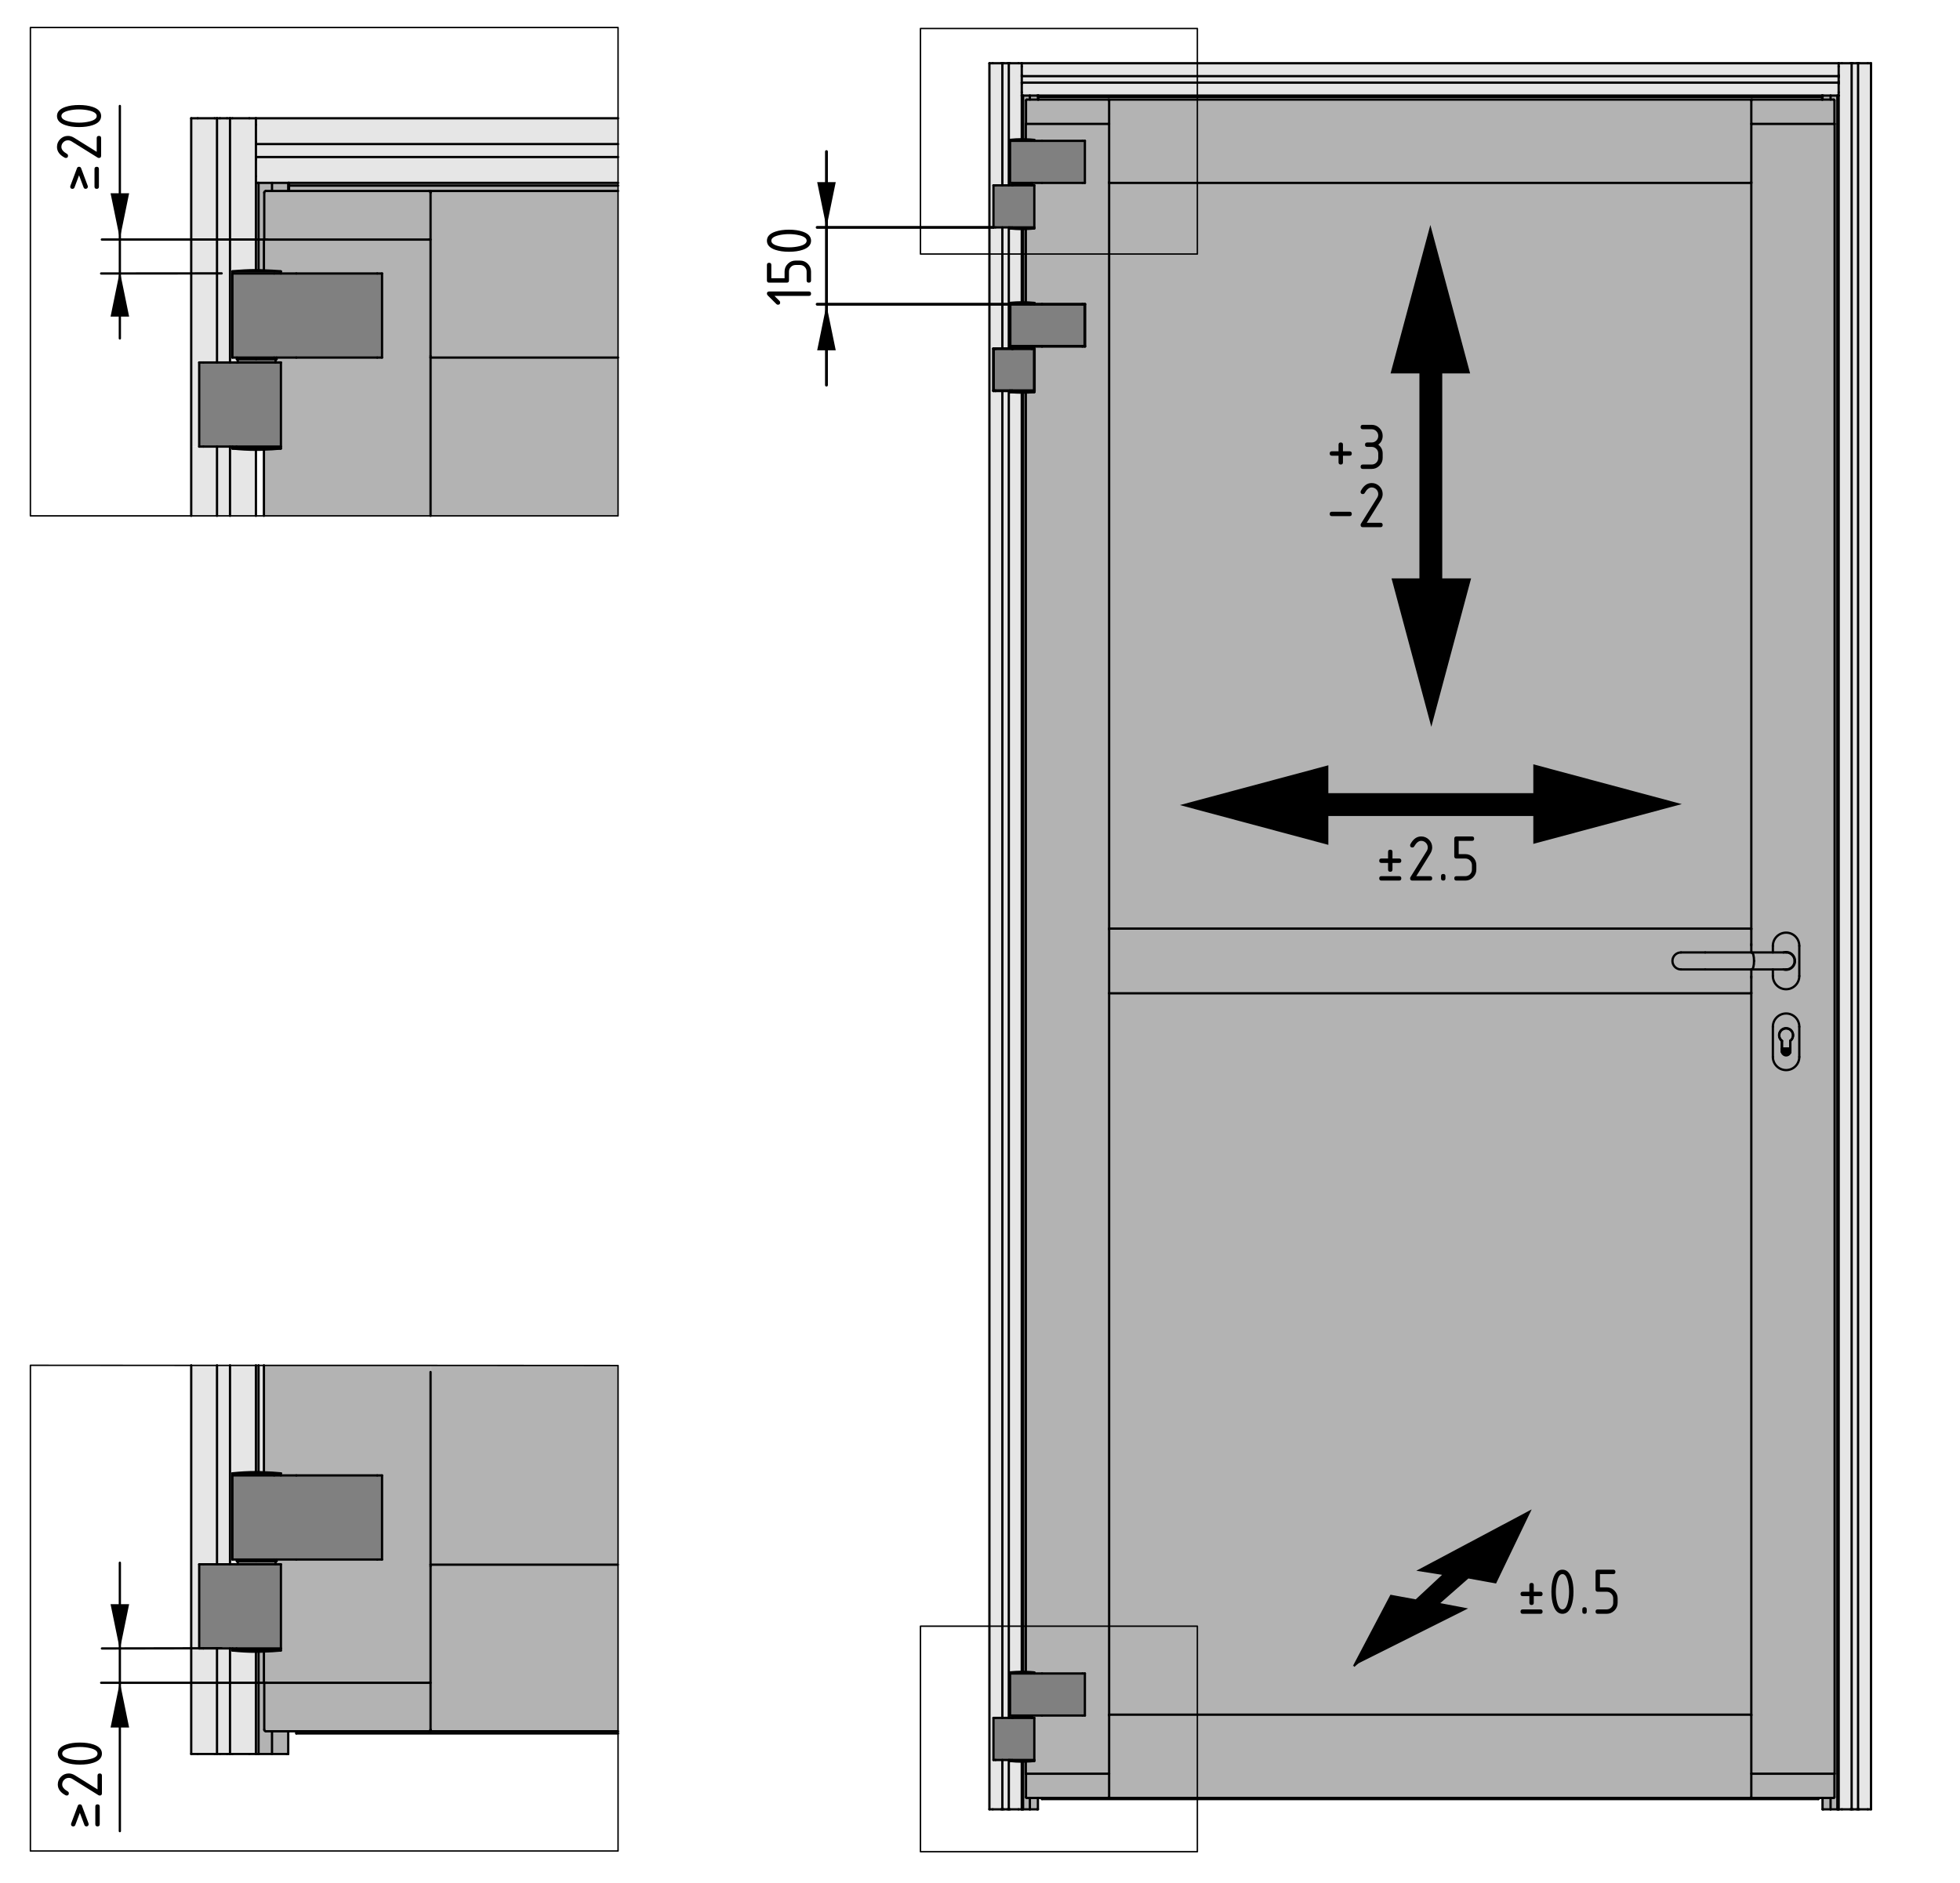 <?xml version="1.0" encoding="utf-8"?>
<!-- Generator: Adobe Illustrator 26.3.1, SVG Export Plug-In . SVG Version: 6.00 Build 0)  -->
<svg version="1.1" xmlns="http://www.w3.org/2000/svg" xmlns:xlink="http://www.w3.org/1999/xlink" x="0px" y="0px"
	 viewBox="0 0 343.457 330.038" style="enable-background:new 0 0 343.457 330.038;" xml:space="preserve">
<style type="text/css">
	.st0{fill:#808080;}
	.st1{fill:#E6E6E6;}
	.st2{fill:#B3B3B3;}
	.st3{fill:none;stroke:#000000;stroke-width:0.4;stroke-linecap:round;stroke-linejoin:round;stroke-miterlimit:10;}
	.st4{fill:none;stroke:#000000;stroke-width:0.25;stroke-linecap:round;stroke-linejoin:round;stroke-miterlimit:10;}
	.st5{fill:none;stroke:#000000;stroke-width:0.25;stroke-linecap:round;stroke-linejoin:round;}
	.st6{fill:none;stroke:#000000;stroke-width:0.5;stroke-linecap:round;stroke-linejoin:round;}
	.st7{fill:none;stroke:#000000;stroke-width:0.5;stroke-linecap:round;stroke-linejoin:round;stroke-miterlimit:10;}
	.st8{fill:none;stroke:#000000;stroke-width:4;}
	.st9{stroke:#000000;stroke-width:0.25;}
	.st10{fill:none;stroke:#000000;stroke-width:0.25;}
</style>
<g id="Kontur">
	<g id="LINE_00000163756432345003780190000007045969894949523865_">
		<g id="XMLID_00000135668187328481536110000005808272227997364617_">
			<g>
				<polygon class="st0" points="40.746,258.565 48.046,258.565 49.206,258.565 51.926,258.565 
					66.106,258.565 66.946,258.565 66.946,273.305 66.106,273.305 51.926,273.305 
					48.466,273.305 48.046,273.305 41.506,273.305 40.726,273.305 40.726,258.565 				"/>
				<path class="st1" d="M40.306,274.145v-34.86h4.54v18.7
					c-1.38,0-2.74,0.08-4.1,0.22v0.36h-0.02v14.74h0.78v0.28h0.16
					v0.56H41.446H40.306z"/>
				<path class="st2" d="M46.546,294.905h28.62h0.28v8.22
					c0,0.16-0.12,0.28-0.28,0.28H51.926h-1.42h-2.84h-1.08
					c-0.14,0-0.28-0.12-0.28-0.28v-8.22H46.546z"/>
				<path class="st1" d="M44.846,257.985v-18.7h0.46v18.7
					C45.146,258.005,44.986,257.985,44.846,257.985z"/>
				<polygon class="st0" points="49.206,288.885 49.206,289.245 40.746,289.245 40.746,288.885 
					41.446,288.885 				"/>
				<path class="st2" d="M46.246,258.025v-18.74h29.2v1.16v33.76v0.28v20.42h-0.28
					H46.546h-0.24h-0.06v-5.46v-0.02c0.98-0.02,1.98-0.08,2.96-0.18v-0.36
					h0.02v-14.74h-0.94v-0.56h0.18v-0.28h3.46h14.18h0.84v-14.74h-0.84
					H51.926h-2.72v-0.36C48.226,258.105,47.226,258.045,46.246,258.025z"/>
				<polygon class="st0" points="34.906,288.885 34.906,274.145 35.646,274.145 38.026,274.145 
					40.306,274.145 41.446,274.145 41.666,274.145 48.286,274.145 49.226,274.145 
					49.226,288.885 49.206,288.885 41.446,288.885 40.746,288.885 40.306,288.885 
					38.026,288.885 35.646,288.885 				"/>
				<polygon class="st0" points="40.746,258.205 49.206,258.205 49.206,258.565 48.046,258.565 
					40.746,258.565 				"/>
				<polygon class="st1" points="33.506,288.885 33.506,239.285 38.026,239.285 38.026,274.145 
					35.646,274.145 34.906,274.145 34.906,288.885 				"/>
				<path class="st1" d="M46.246,239.285v18.74c-0.32-0.02-0.62-0.04-0.94-0.04
					v-18.7H46.246z"/>
				<polygon class="st0" points="48.286,273.585 44.886,273.585 41.666,273.585 41.506,273.585 
					41.506,273.305 48.046,273.305 48.466,273.305 48.466,273.585 				"/>
				<polygon class="st2" points="50.226,307.385 47.666,307.385 47.666,303.405 50.506,303.405 
					50.506,307.385 				"/>
				<polygon class="st1" points="33.506,307.385 33.506,288.885 34.906,288.885 35.646,288.885 
					38.026,288.885 38.026,307.385 37.606,307.385 34.646,307.385 				"/>
				<polygon class="st1" points="38.026,288.885 40.306,288.885 40.306,307.385 39.786,307.385 
					38.546,307.385 38.026,307.385 				"/>
				<rect x="38.026" y="239.285" class="st1" width="2.28" height="34.86"/>
				<polygon class="st2" points="108.306,274.205 108.306,303.405 75.446,303.405 75.446,303.125 
					75.446,294.905 75.446,274.485 75.446,274.205 108.266,274.205 				"/>
				<polygon class="st0" points="44.886,273.585 48.286,273.585 48.286,274.145 41.666,274.145 
					41.666,273.585 				"/>
				<polygon class="st2" points="108.306,239.305 108.306,274.205 108.266,274.205 75.446,274.205 
					75.446,240.445 75.446,239.285 				"/>
				<path class="st0" d="M40.746,289.245h8.46c-0.98,0.1-1.98,0.16-2.96,0.18
					c-0.32,0.02-0.64,0.02-0.94,0.04c-0.16-0.02-0.32,0-0.46,0
					C43.466,289.465,42.106,289.385,40.746,289.245z"/>
				<path class="st2" d="M46.246,289.445v5.46h0.06v8.22
					c0,0.16,0.14,0.28,0.28,0.28h1.08v3.98h-2.36v-17.92
					c0.3-0.02,0.62-0.02,0.94-0.04V289.445z"/>
				<path class="st1" d="M40.306,307.385v-18.5h0.44v0.36
					c1.36,0.14,2.72,0.22,4.1,0.22v17.92h-1.16h-2.96H40.306z"/>
				<polygon class="st2" points="108.306,32.045 108.306,32.525 50.646,32.525 50.646,32.085 
					50.646,32.045 				"/>
				<rect x="44.846" y="25.245" class="st1" width="63.46" height="2.28"/>
				<polygon class="st1" points="108.306,25.245 44.846,25.245 44.846,24.825 44.846,21.865 
					44.846,20.725 108.306,20.725 				"/>
				<rect x="75.446" y="62.665" class="st2" width="32.86" height="27.74"/>
				<polygon class="st2" points="108.306,33.465 108.306,62.665 75.446,62.665 75.446,62.385 
					75.446,41.985 75.446,33.745 75.446,33.465 				"/>
				<path class="st2" d="M50.646,32.525h57.66v0.94H75.446v0.28
					c0-0.14-0.12-0.28-0.28-0.28H50.646V32.525z"/>
				<polygon class="st0" points="49.206,47.925 51.926,47.925 66.106,47.925 66.946,47.925 
					66.946,62.665 66.106,62.665 51.926,62.665 48.466,62.665 48.046,62.665 
					41.506,62.665 40.726,62.665 40.726,47.925 40.746,47.925 48.046,47.925 				"/>
				<polygon class="st1" points="50.646,32.525 50.646,33.465 50.506,33.465 50.506,32.045 
					50.646,32.045 50.646,32.085 				"/>
				<rect x="47.666" y="32.045" class="st2" width="2.84" height="1.42"/>
				<polygon class="st0" points="38.026,63.525 40.306,63.525 41.446,63.525 41.666,63.525 
					48.286,63.525 49.226,63.525 49.226,78.265 49.206,78.265 41.446,78.265 
					40.746,78.265 40.306,78.265 38.026,78.265 35.646,78.265 34.906,78.265 
					34.906,63.525 35.646,63.525 				"/>
				<path class="st0" d="M40.746,78.605h8.46c-1,0.1-1.98,0.16-2.96,0.18
					c-0.48,0.04-0.94,0.04-1.4,0.04
					C43.466,78.825,42.106,78.745,40.746,78.605z"/>
				<polygon class="st0" points="48.046,47.925 40.746,47.925 40.746,47.565 49.206,47.565 
					49.206,47.925 				"/>
				<path class="st2" d="M47.666,33.465h2.84h0.14h24.52
					c0.16,0,0.28,0.14,0.28,0.28v8.24h-0.28H46.546h-0.24v-8.24
					c0-0.14,0.14-0.28,0.28-0.28H47.666z"/>
				<path class="st2" d="M75.446,62.665v27.74H46.246V78.805v-0.02
					c0.98-0.02,1.96-0.08,2.96-0.18v-0.34h0.02V63.525h-0.94v-0.58h0.18
					v-0.28h3.46h14.18h0.84V47.925h-0.84H51.926h-2.72v-0.36
					c-0.98-0.1-1.98-0.16-2.96-0.18v-5.4h0.06h0.24h28.62h0.28
					v20.4V62.665z"/>
				<path class="st2" d="M45.306,47.345V32.045h2.36v1.42h-1.08
					c-0.14,0-0.28,0.14-0.28,0.28v8.24h-0.06v5.4
					C45.926,47.365,45.626,47.345,45.306,47.345z"/>
				<polygon class="st0" points="44.886,62.945 41.666,62.945 41.506,62.945 41.506,62.665 
					48.046,62.665 48.466,62.665 48.466,62.945 48.286,62.945 				"/>
				<polygon class="st0" points="41.666,62.945 44.886,62.945 48.286,62.945 48.286,63.525 
					41.666,63.525 				"/>
				<polygon class="st1" points="44.866,32.045 44.846,32.045 44.846,30.905 44.846,27.945 
					44.846,27.525 108.306,27.525 108.306,32.045 50.646,32.045 50.506,32.045 
					47.666,32.045 45.306,32.045 45.206,32.045 				"/>
				<polygon class="st2" points="49.206,78.605 40.746,78.605 40.746,78.265 41.446,78.265 
					49.206,78.265 				"/>
				<path class="st1" d="M40.306,90.405V78.265h0.44v0.34
					c1.36,0.14,2.72,0.22,4.1,0.22v11.58H40.306z"/>
				<path class="st1" d="M40.746,47.565v0.36h-0.02v14.74h0.78v0.28h0.16v0.58H41.446
					h-1.14V20.725h0.42h2.96h1.16v1.14v2.96v0.42v2.28v0.42v2.96v1.14
					v15.3C43.466,47.345,42.106,47.425,40.746,47.565z"/>
				<polygon class="st1" points="39.786,20.725 40.306,20.725 40.306,63.525 38.026,63.525 
					38.026,20.725 38.546,20.725 				"/>
				<rect x="38.026" y="78.265" class="st1" width="2.28" height="12.14"/>
				<polygon class="st1" points="38.026,78.265 38.026,90.405 33.506,90.405 33.506,78.265 
					34.906,78.265 35.646,78.265 				"/>
				<polygon class="st1" points="38.026,20.725 38.026,63.525 35.646,63.525 34.906,63.525 
					34.906,78.265 33.506,78.265 33.506,20.725 34.646,20.725 37.606,20.725 				"/>
			</g>
			<g>
				<line class="st3" x1="51.926" y1="303.785" x2="108.306" y2="303.785"/>
				<polyline class="st3" points="33.506,239.265 33.506,239.285 33.506,288.885 33.506,307.385 
									"/>
				<polyline class="st3" points="33.506,20.725 33.506,78.265 33.506,90.405 				"/>
				<line class="st3" x1="44.846" y1="307.385" x2="44.846" y2="289.465"/>
				<line class="st3" x1="44.846" y1="90.405" x2="44.846" y2="78.825"/>
				<polyline class="st3" points="44.846,258.005 44.846,257.985 44.846,239.285 44.846,239.265 
									"/>
				<line class="st3" x1="44.846" y1="27.525" x2="44.846" y2="25.245"/>
				<line class="st3" x1="108.306" y1="20.725" x2="44.846" y2="20.725"/>
				<path class="st3" d="M40.746,289.245c1.36,0.14,2.72,0.22,4.1,0.22
					c0.14,0,0.3-0.02,0.46,0c0.3-0.02,0.62-0.02,0.94-0.04
					c0.98-0.02,1.98-0.08,2.96-0.18"/>
				<line class="st3" x1="40.746" y1="288.885" x2="40.746" y2="289.245"/>
				<line class="st3" x1="49.206" y1="289.245" x2="49.206" y2="288.885"/>
				<path class="st3" d="M40.746,78.605c1.36,0.14,2.72,0.22,4.1,0.22
					c0.46,0,0.92,0,1.4-0.04c0.98-0.02,1.96-0.08,2.96-0.18"/>
				<line class="st3" x1="40.746" y1="78.265" x2="40.746" y2="78.605"/>
				<line class="st3" x1="49.206" y1="78.605" x2="49.206" y2="78.265"/>
				<path class="st3" d="M49.206,258.205c-0.98-0.1-1.98-0.16-2.96-0.18
					c-0.32-0.02-0.62-0.04-0.94-0.04c-0.16,0.02-0.32,0-0.46,0
					c-1.38,0-2.74,0.08-4.1,0.22"/>
				<line class="st3" x1="49.206" y1="258.565" x2="49.206" y2="258.205"/>
				<line class="st3" x1="40.746" y1="258.205" x2="40.746" y2="258.565"/>
				<path class="st3" d="M49.206,47.565c-0.98-0.1-1.98-0.16-2.96-0.18
					c-0.32-0.02-0.62-0.04-0.94-0.04c-0.16,0.02-0.32,0-0.46,0
					c-1.38,0-2.74,0.08-4.1,0.22"/>
				<line class="st3" x1="49.206" y1="47.925" x2="49.206" y2="47.565"/>
				<line class="st3" x1="40.746" y1="47.565" x2="40.746" y2="47.925"/>
				<line class="st3" x1="48.466" y1="273.585" x2="48.466" y2="273.305"/>
				<line class="st3" x1="41.506" y1="273.305" x2="41.506" y2="273.585"/>
				<line class="st3" x1="48.466" y1="62.945" x2="48.466" y2="62.665"/>
				<line class="st3" x1="41.506" y1="62.665" x2="41.506" y2="62.945"/>
				<line class="st3" x1="48.286" y1="63.525" x2="48.286" y2="62.945"/>
				<line class="st3" x1="41.666" y1="62.945" x2="41.666" y2="63.525"/>
				<line class="st3" x1="48.286" y1="274.145" x2="48.286" y2="273.585"/>
				<line class="st3" x1="41.666" y1="273.585" x2="41.666" y2="274.145"/>
				<line class="st3" x1="49.226" y1="288.885" x2="49.226" y2="274.145"/>
				<line class="st3" x1="49.226" y1="78.265" x2="49.226" y2="63.525"/>
				<line class="st3" x1="108.306" y1="32.525" x2="50.646" y2="32.525"/>
				<polyline class="st3" points="45.306,32.045 45.306,47.345 45.306,47.365 				"/>
				<polyline class="st3" points="45.306,239.265 45.306,239.285 45.306,257.985 45.306,258.005 
									"/>
				<line class="st3" x1="45.306" y1="289.465" x2="45.306" y2="307.385"/>
				<line class="st3" x1="51.926" y1="303.545" x2="51.926" y2="303.405"/>
				<line class="st3" x1="51.926" y1="303.785" x2="51.926" y2="303.545"/>
				<line class="st3" x1="34.646" y1="307.385" x2="33.506" y2="307.385"/>
				<line class="st3" x1="34.646" y1="20.725" x2="33.506" y2="20.725"/>
				<line class="st3" x1="44.846" y1="307.385" x2="43.686" y2="307.385"/>
				<line class="st3" x1="44.846" y1="20.725" x2="43.686" y2="20.725"/>
				<line class="st3" x1="43.686" y1="307.385" x2="40.726" y2="307.385"/>
				<line class="st3" x1="43.686" y1="20.725" x2="40.726" y2="20.725"/>
				<line class="st3" x1="37.606" y1="307.385" x2="34.646" y2="307.385"/>
				<line class="st3" x1="37.606" y1="20.725" x2="34.646" y2="20.725"/>
				<line class="st3" x1="38.026" y1="307.385" x2="38.026" y2="288.885"/>
				<line class="st3" x1="38.026" y1="90.405" x2="38.026" y2="78.265"/>
				<polyline class="st3" points="38.026,274.145 38.026,239.285 38.026,239.265 				"/>
				<line class="st3" x1="38.026" y1="63.525" x2="38.026" y2="20.725"/>
				<line class="st3" x1="38.026" y1="307.385" x2="37.606" y2="307.385"/>
				<line class="st3" x1="38.026" y1="20.725" x2="37.606" y2="20.725"/>
				<line class="st3" x1="40.306" y1="307.385" x2="40.306" y2="288.885"/>
				<line class="st3" x1="40.306" y1="90.405" x2="40.306" y2="78.265"/>
				<polyline class="st3" points="40.306,274.145 40.306,239.285 40.306,239.265 				"/>
				<line class="st3" x1="40.306" y1="63.525" x2="40.306" y2="20.725"/>
				<line class="st3" x1="40.726" y1="307.385" x2="40.306" y2="307.385"/>
				<line class="st3" x1="40.726" y1="20.725" x2="40.306" y2="20.725"/>
				<line class="st3" x1="38.546" y1="307.385" x2="38.026" y2="307.385"/>
				<line class="st3" x1="38.546" y1="20.725" x2="38.026" y2="20.725"/>
				<line class="st3" x1="40.306" y1="307.385" x2="39.786" y2="307.385"/>
				<line class="st3" x1="40.306" y1="20.725" x2="39.786" y2="20.725"/>
				<line class="st3" x1="39.786" y1="307.385" x2="38.546" y2="307.385"/>
				<line class="st3" x1="39.786" y1="20.725" x2="38.546" y2="20.725"/>
				<line class="st3" x1="44.846" y1="21.865" x2="44.846" y2="20.725"/>
				<line class="st3" x1="44.846" y1="32.045" x2="44.846" y2="30.905"/>
				<line class="st3" x1="44.846" y1="24.825" x2="44.846" y2="21.865"/>
				<line class="st3" x1="44.846" y1="30.905" x2="44.846" y2="27.945"/>
				<line class="st3" x1="44.846" y1="27.525" x2="108.306" y2="27.525"/>
				<line class="st3" x1="44.846" y1="27.945" x2="44.846" y2="27.525"/>
				<line class="st3" x1="44.846" y1="25.245" x2="108.306" y2="25.245"/>
				<line class="st3" x1="44.846" y1="25.245" x2="44.846" y2="24.825"/>
				<polyline class="st3" points="75.166,303.405 51.926,303.405 50.506,303.405 47.666,303.405 
					46.586,303.405 				"/>
				<line class="st3" x1="46.306" y1="303.125" x2="46.306" y2="294.905"/>
				<path class="st3" d="M46.306,303.125c0,0.16,0.14,0.28,0.28,0.28"/>
				<path class="st3" d="M75.166,303.405c0.16,0,0.28-0.12,0.28-0.28"/>
				<polyline class="st3" points="46.586,33.465 47.666,33.465 50.506,33.465 50.646,33.465 
					75.166,33.465 				"/>
				<path class="st3" d="M46.586,33.465c-0.14,0-0.28,0.14-0.28,0.28"/>
				<line class="st3" x1="46.306" y1="41.985" x2="46.306" y2="33.745"/>
				<path class="st3" d="M75.446,33.745c0-0.14-0.12-0.28-0.28-0.28"/>
				<line class="st3" x1="40.746" y1="289.245" x2="49.206" y2="289.245"/>
				<line class="st3" x1="40.746" y1="78.605" x2="49.206" y2="78.605"/>
				<line class="st3" x1="49.206" y1="258.205" x2="40.746" y2="258.205"/>
				<line class="st3" x1="49.206" y1="47.565" x2="40.746" y2="47.565"/>
				<polyline class="st3" points="44.886,273.585 48.286,273.585 48.466,273.585 				"/>
				<polyline class="st3" points="41.506,273.585 41.666,273.585 44.886,273.585 				"/>
				<polyline class="st3" points="44.886,62.945 48.286,62.945 48.466,62.945 				"/>
				<polyline class="st3" points="41.506,62.945 41.666,62.945 44.886,62.945 				"/>
				<line class="st3" x1="40.726" y1="258.565" x2="40.726" y2="273.305"/>
				<polyline class="st3" points="48.046,273.305 41.506,273.305 40.726,273.305 				"/>
				<polyline class="st3" points="48.046,258.565 40.746,258.565 40.726,258.565 				"/>
				<polyline class="st3" points="51.926,273.305 48.466,273.305 48.046,273.305 				"/>
				<polyline class="st3" points="51.926,258.565 49.206,258.565 48.046,258.565 				"/>
				<line class="st3" x1="66.106" y1="273.305" x2="51.926" y2="273.305"/>
				<line class="st3" x1="66.106" y1="258.565" x2="51.926" y2="258.565"/>
				<line class="st3" x1="66.946" y1="273.305" x2="66.946" y2="258.565"/>
				<line class="st3" x1="66.946" y1="273.305" x2="66.106" y2="273.305"/>
				<line class="st3" x1="66.946" y1="258.565" x2="66.106" y2="258.565"/>
				<polyline class="st3" points="48.046,47.925 40.746,47.925 40.726,47.925 				"/>
				<polyline class="st3" points="48.046,62.665 41.506,62.665 40.726,62.665 				"/>
				<line class="st3" x1="40.726" y1="47.925" x2="40.726" y2="62.665"/>
				<polyline class="st3" points="51.926,62.665 48.466,62.665 48.046,62.665 				"/>
				<polyline class="st3" points="51.926,47.925 49.206,47.925 48.046,47.925 				"/>
				<line class="st3" x1="66.106" y1="62.665" x2="51.926" y2="62.665"/>
				<line class="st3" x1="66.106" y1="47.925" x2="51.926" y2="47.925"/>
				<line class="st3" x1="66.946" y1="62.665" x2="66.946" y2="47.925"/>
				<line class="st3" x1="66.946" y1="62.665" x2="66.106" y2="62.665"/>
				<line class="st3" x1="66.946" y1="47.925" x2="66.106" y2="47.925"/>
				<polyline class="st3" points="41.446,288.885 49.206,288.885 49.226,288.885 				"/>
				<polyline class="st3" points="41.446,274.145 41.666,274.145 48.286,274.145 49.226,274.145 
									"/>
				<polyline class="st3" points="35.646,288.885 38.026,288.885 40.306,288.885 40.746,288.885 
					41.446,288.885 				"/>
				<polyline class="st3" points="35.646,274.145 38.026,274.145 40.306,274.145 41.446,274.145 				
					"/>
				<line class="st3" x1="34.906" y1="274.145" x2="34.906" y2="288.885"/>
				<line class="st3" x1="34.906" y1="288.885" x2="35.646" y2="288.885"/>
				<line class="st3" x1="34.906" y1="274.145" x2="35.646" y2="274.145"/>
				<polyline class="st3" points="41.446,63.525 41.666,63.525 48.286,63.525 49.226,63.525 				"/>
				<polyline class="st3" points="41.446,78.265 49.206,78.265 49.226,78.265 				"/>
				<polyline class="st3" points="35.646,63.525 38.026,63.525 40.306,63.525 41.446,63.525 				"/>
				<polyline class="st3" points="35.646,78.265 38.026,78.265 40.306,78.265 40.746,78.265 
					41.446,78.265 				"/>
				<line class="st3" x1="34.906" y1="63.525" x2="34.906" y2="78.265"/>
				<line class="st3" x1="34.906" y1="63.525" x2="35.646" y2="63.525"/>
				<line class="st3" x1="34.906" y1="78.265" x2="35.646" y2="78.265"/>
				<line class="st3" x1="75.446" y1="33.465" x2="108.306" y2="33.465"/>
				<line class="st3" x1="75.446" y1="33.745" x2="75.446" y2="33.465"/>
				<polyline class="st3" points="75.446,33.745 75.446,41.985 75.446,62.385 				"/>
				<line class="st3" x1="75.446" y1="62.665" x2="108.306" y2="62.665"/>
				<line class="st3" x1="75.446" y1="62.665" x2="75.446" y2="62.385"/>
				<line class="st3" x1="108.306" y1="303.405" x2="75.446" y2="303.405"/>
				<line class="st3" x1="75.446" y1="303.405" x2="75.446" y2="303.125"/>
				<line class="st3" x1="108.266" y1="274.205" x2="75.446" y2="274.205"/>
				<line class="st3" x1="75.446" y1="274.485" x2="75.446" y2="274.205"/>
				<polyline class="st3" points="75.446,303.125 75.446,294.905 75.446,274.485 				"/>
				<line class="st3" x1="46.546" y1="294.905" x2="75.166" y2="294.905"/>
				<line class="st3" x1="46.546" y1="41.985" x2="75.166" y2="41.985"/>
				<line class="st3" x1="46.246" y1="294.905" x2="46.246" y2="289.445"/>
				<line class="st3" x1="46.246" y1="90.405" x2="46.246" y2="78.805"/>
				<polyline class="st3" points="46.246,258.025 46.246,239.285 46.246,239.265 				"/>
				<line class="st3" x1="46.246" y1="47.385" x2="46.246" y2="41.985"/>
				<polyline class="st3" points="46.246,41.985 46.306,41.985 46.546,41.985 				"/>
				<polyline class="st3" points="46.546,294.905 46.306,294.905 46.246,294.905 				"/>
				<line class="st3" x1="75.446" y1="274.205" x2="75.446" y2="240.445"/>
				<line class="st3" x1="75.446" y1="90.405" x2="75.446" y2="62.665"/>
				<line class="st3" x1="75.446" y1="294.905" x2="75.166" y2="294.905"/>
				<line class="st3" x1="75.166" y1="41.985" x2="75.446" y2="41.985"/>
				<line class="st3" x1="50.646" y1="32.525" x2="50.646" y2="33.465"/>
				<line class="st3" x1="50.646" y1="32.045" x2="108.306" y2="32.045"/>
				<line class="st3" x1="50.646" y1="32.045" x2="50.646" y2="32.085"/>
				<line class="st3" x1="50.646" y1="32.085" x2="50.646" y2="32.525"/>
				<line class="st3" x1="47.666" y1="307.385" x2="47.666" y2="303.405"/>
				<line class="st3" x1="47.666" y1="33.465" x2="47.666" y2="32.045"/>
				<line class="st3" x1="45.306" y1="307.385" x2="47.666" y2="307.385"/>
				<polyline class="st3" points="44.846,47.365 44.846,47.345 44.846,32.045 				"/>
				<line class="st3" x1="44.846" y1="307.385" x2="44.866" y2="307.385"/>
				<line class="st3" x1="44.866" y1="307.385" x2="45.306" y2="307.385"/>
				<line class="st3" x1="44.866" y1="32.045" x2="45.206" y2="32.045"/>
				<polyline class="st3" points="50.646,32.045 50.506,32.045 47.666,32.045 45.306,32.045 
					45.206,32.045 				"/>
				<line class="st3" x1="50.226" y1="307.385" x2="47.666" y2="307.385"/>
				<line class="st3" x1="50.506" y1="32.045" x2="50.506" y2="33.465"/>
				<line class="st3" x1="50.506" y1="303.405" x2="50.506" y2="307.385"/>
				<line class="st3" x1="50.506" y1="307.385" x2="50.226" y2="307.385"/>
				<polygon class="st4" points="108.306,62.665 108.306,90.405 75.446,90.405 46.246,90.405 
					44.846,90.405 40.306,90.405 38.026,90.405 33.506,90.405 5.326,90.405 
					5.326,4.825 108.306,4.825 108.306,20.725 108.306,25.245 108.306,27.525 
					108.306,32.045 108.306,32.525 108.306,33.465 				"/>
				<polygon class="st4" points="108.306,303.785 108.306,324.385 5.326,324.385 5.326,239.265 
					33.506,239.285 38.026,239.285 40.306,239.285 44.846,239.285 45.306,239.285 
					46.246,239.285 75.446,239.285 108.306,239.305 108.306,274.205 108.306,303.405 				
					"/>
			</g>
		</g>
	</g>
</g>
<g id="Bemassung">
	<line class="st3" x1="17.721" y1="47.928" x2="38.841" y2="47.909"/>
	<line class="st3" x1="17.846" y1="41.976" x2="46.84" y2="41.976"/>
	<line class="st3" x1="21.002" y1="59.31" x2="21.002" y2="18.572"/>
	<g id="MTEXT_00000127001853922837019190000011689706229032904600_">
		<g>
			<path d="M13.853,30.717l-0.798,2.128c-0.062,0.168-0.184,0.252-0.363,0.252
				c-0.257,0-0.386-0.129-0.386-0.387c0-0.047,0.008-0.092,0.023-0.135l1.16-3.094
				c0.062-0.168,0.184-0.252,0.363-0.252s0.301,0.084,0.363,0.252l1.159,3.094
				c0.017,0.043,0.024,0.088,0.024,0.135c0,0.105-0.038,0.196-0.114,0.272
				c-0.076,0.076-0.167,0.114-0.272,0.114c-0.18,0-0.301-0.084-0.363-0.252
				L13.853,30.717z M17.334,29.617v3.094c0,0.258-0.129,0.387-0.387,0.387
				s-0.387-0.129-0.387-0.387v-3.094c0-0.258,0.129-0.387,0.387-0.387
				S17.334,29.36,17.334,29.617z"/>
			<path d="M9.986,25.75c0-0.535,0.188-0.991,0.565-1.368s0.833-0.565,1.368-0.565
				c0.367,0,0.738,0.117,1.113,0.352l3.914,2.438V24.203
				c0-0.258,0.129-0.387,0.387-0.387s0.387,0.129,0.387,0.387v3.094
				c0,0.258-0.129,0.387-0.387,0.387c-0.078,0-0.152-0.021-0.223-0.065
				l-4.553-2.835c-0.207-0.129-0.42-0.194-0.639-0.194
				c-0.32,0-0.594,0.113-0.82,0.34s-0.34,0.5-0.34,0.82
				c0,0.438,0.324,0.842,0.973,1.213c0.125,0.07,0.188,0.182,0.188,0.334
				c0,0.258-0.129,0.387-0.387,0.387c-0.059,0-0.111-0.012-0.158-0.035
				C10.449,27.168,9.986,26.535,9.986,25.75z"/>
			<path d="M13.853,18.402c0.922,0,1.719,0.113,2.391,0.34
				c0.984,0.332,1.477,0.863,1.477,1.594s-0.49,1.262-1.471,1.594
				c-0.672,0.227-1.471,0.34-2.396,0.34s-1.725-0.113-2.396-0.34
				c-0.98-0.332-1.471-0.863-1.471-1.594s0.492-1.262,1.477-1.594
				C12.135,18.516,12.932,18.402,13.853,18.402z M13.853,19.176
				c-0.641,0-1.244,0.068-1.811,0.205c-0.855,0.207-1.283,0.525-1.283,0.955
				c0,0.426,0.43,0.742,1.289,0.949c0.578,0.141,1.18,0.211,1.805,0.211
				c0.637,0,1.24-0.068,1.811-0.205c0.855-0.207,1.283-0.525,1.283-0.955
				s-0.428-0.748-1.283-0.955C15.094,19.244,14.49,19.176,13.853,19.176z"/>
		</g>
	</g>
	<line class="st3" x1="17.862" y1="288.89" x2="38.81" y2="288.852"/>
	<line class="st3" x1="17.729" y1="294.904" x2="46.724" y2="294.904"/>
	<line class="st3" x1="21.002" y1="273.871" x2="21.002" y2="320.901"/>
	<g id="MTEXT_00000061436746350814280590000005763894251932551598_">
		<g>
			<path d="M13.994,317.696l-0.798,2.127c-0.062,0.169-0.183,0.253-0.362,0.253
				c-0.257,0-0.386-0.129-0.386-0.387c0-0.047,0.008-0.092,0.023-0.135l1.16-3.094
				c0.062-0.168,0.184-0.252,0.363-0.252s0.3,0.084,0.362,0.252l1.159,3.095
				c0.017,0.043,0.025,0.087,0.025,0.134c0,0.105-0.038,0.196-0.114,0.272
				s-0.167,0.114-0.272,0.114c-0.18,0-0.301-0.084-0.363-0.252L13.994,317.696z
				 M17.476,316.596v3.094c0,0.258-0.129,0.387-0.387,0.387
				s-0.387-0.129-0.387-0.387v-3.094c0-0.258,0.129-0.387,0.387-0.387
				S17.476,316.338,17.476,316.596z"/>
			<path d="M10.128,312.729c0-0.535,0.188-0.991,0.565-1.368s0.833-0.565,1.368-0.565
				c0.367,0,0.738,0.117,1.113,0.352l3.914,2.438v-2.402
				c0-0.258,0.129-0.387,0.387-0.387s0.387,0.129,0.387,0.387v3.094
				c0,0.258-0.129,0.387-0.387,0.387c-0.078,0-0.152-0.021-0.223-0.064
				l-4.553-2.836c-0.207-0.129-0.42-0.193-0.639-0.193
				c-0.32,0-0.594,0.113-0.82,0.34s-0.34,0.5-0.34,0.82
				c0,0.438,0.324,0.842,0.973,1.213c0.125,0.07,0.188,0.182,0.188,0.334
				c0,0.258-0.129,0.387-0.387,0.387c-0.059,0-0.111-0.012-0.158-0.035
				C10.591,314.147,10.128,313.514,10.128,312.729z"/>
			<path d="M13.995,305.381c0.922,0,1.719,0.113,2.391,0.34
				c0.984,0.332,1.477,0.863,1.477,1.594s-0.49,1.262-1.471,1.594
				c-0.672,0.227-1.471,0.34-2.396,0.34s-1.725-0.113-2.396-0.34
				c-0.98-0.332-1.471-0.863-1.471-1.594s0.492-1.262,1.477-1.594
				C12.276,305.494,13.073,305.381,13.995,305.381z M13.995,306.154
				c-0.641,0-1.244,0.068-1.811,0.205c-0.855,0.207-1.283,0.525-1.283,0.955
				c0,0.426,0.43,0.742,1.289,0.949c0.578,0.141,1.18,0.211,1.805,0.211
				c0.637,0,1.24-0.068,1.811-0.205c0.855-0.207,1.283-0.525,1.283-0.955
				s-0.428-0.748-1.283-0.955C15.235,306.223,14.632,306.154,13.995,306.154z"/>
		</g>
	</g>
	<polygon points="21.001,294.813 22.628,302.749 19.375,302.749 	"/>
	<polygon points="21.002,289.072 19.375,281.135 22.628,281.135 	"/>
	<polygon points="21.001,47.548 22.628,55.485 19.375,55.485 	"/>
	<polygon points="21.002,41.808 19.375,33.871 22.628,33.871 	"/>
</g>
<g id="Ebene_3">
	<g id="LINE_00000007405597999125986420000000297842623438324878_">
		<g id="XMLID_00000139286177995010645530000007386155775621317801_">
			<g>
				<polygon class="st1" points="325.807,11.083 327.297,11.083 327.867,11.083 327.867,317.083 
					327.297,317.083 325.807,317.083 325.597,317.083 325.597,11.083 				"/>
				<polygon class="st1" points="324.717,11.083 325.347,11.083 325.597,11.083 325.597,317.083 
					325.347,317.083 324.717,317.083 324.467,317.083 324.467,11.083 				"/>
				<polygon class="st1" points="324.467,11.083 324.467,317.083 324.257,317.083 322.767,317.083 
					322.197,317.083 322.197,16.753 322.197,16.173 322.197,14.693 322.197,14.483 
					322.197,14.223 322.197,13.603 322.197,13.343 322.197,13.133 322.197,11.653 
					322.197,11.083 322.767,11.083 324.257,11.083 				"/>
				<polygon class="st1" points="322.197,13.343 322.197,13.603 322.197,14.223 322.197,14.483 
					179.047,14.483 179.047,13.343 				"/>
				<polygon class="st1" points="322.197,13.133 322.197,13.343 179.047,13.343 179.047,13.133 
					179.047,11.653 179.047,11.083 322.197,11.083 322.197,11.653 				"/>
				<path class="st2" d="M310.667,165.763v1.15h-3.7h-0.08v-1.23v-0.23v-2.58v-0.14
					V32.053v-0.14V21.713h0.14h14.32h0.11h0.03v289.13h-0.03h-0.11h-14.32
					h-0.14v-10.2v-0.15V174.073v-0.14v-2.58v-0.23v-1.23h0.08h3.7v1.15
					c0,1.28,1.04,2.32,2.32,2.32s2.31-1.04,2.31-2.32v-2.63v-2.65
					c0-1.28-1.03-2.32-2.31-2.32S310.667,164.483,310.667,165.763z
					 M315.297,185.223v-5.29c0-1.28-1.03-2.32-2.31-2.32
					s-2.32,1.04-2.32,2.32v5.29c0,1.28,1.04,2.31,2.32,2.31
					S315.297,186.503,315.297,185.223z"/>
				<path class="st2" d="M307.027,310.843h14.32h0.11v4.11
					c0,0.08-0.06,0.14-0.14,0.14h-0.54h-1.41h-0.74h-11.6
					c-0.07,0-0.14-0.06-0.14-0.14v-4.11H307.027z"/>
				<path class="st2" d="M320.777,16.753h1.19v300.33h-0.01h-1.18v-1.99h0.54
					c0.08,0,0.14-0.06,0.14-0.14v-4.11h0.03V21.713h-0.03v-4.11
					c0-0.08-0.06-0.15-0.14-0.15h-0.54V16.753z"/>
				<path class="st2" d="M321.317,17.453c0.08,0,0.14,0.07,0.14,0.15v4.11h-0.11
					h-14.32h-0.14v-4.11c0-0.08,0.07-0.15,0.14-0.15h12.26h0.08h1.41
					H321.317z"/>
				<polygon class="st2" points="319.367,17.453 319.367,16.753 319.507,16.753 320.777,16.753 
					320.777,17.453 				"/>
				<polygon class="st2" points="319.507,317.083 319.367,317.083 319.367,315.093 
					320.777,315.093 320.777,317.083 				"/>
				<path class="st2" d="M312.867,183.793l0.01,0.01L312.867,183.793z"/>
				<path class="st2" d="M312.767,184.243l0.01,0.1l0.01,0.08v0.05l-0.01-0.02
					l-0.02-0.03c-0.01,0-0.01-0.01-0.02,0c0,0,0,0-0.01,0l-0.01,0.03
					l-0.02,0.03h-0.01v-0.04l-0.01-0.07v-0.09l-0.01-0.1v-0.11
					l-0.01-0.11l-0.01-0.09v-0.06v-0.01l0.01,0.01l0.02,0.03
					c0,0.01,0.01,0.01,0.02,0l0.02-0.03l0.02-0.02l0.01,0.01v0.07
					l0.01,0.11l0.01,0.13V184.243z"/>
				<path class="st2" d="M312.637,183.793l0.01,0.01L312.637,183.793z"/>
				<path class="st2" d="M312.527,183.793l0.01,0.01L312.527,183.793z"/>
				<path class="st2" d="M312.537,183.803l-0.01-0.01L312.537,183.803z M313.527,184.423
					c0.01-0.01,0.02,0,0.02,0l0.02,0.03l0.01,0.02v-0.05l-0.01-0.08
					v-0.1l-0.01-0.13l-0.01-0.13v-0.11l-0.01-0.07l-0.01-0.01
					l-0.02,0.02l-0.01,0.03h-0.01c0,0.01-0.01,0.01-0.02,0l-0.02-0.03
					l-0.01-0.01v0.01l0.01,0.06v0.09l0.01,0.11l0.01,0.11v0.1
					l0.01,0.09v0.07l0.01,0.03l0.02-0.02L313.527,184.423z M312.557,184.473
					l0.01,0.01L312.557,184.473z M312.407,183.873v-0.07l-0.01-0.01l-0.02,0.02
					l-0.02,0.03c-0.01,0.01-0.02,0.01-0.02,0l-0.02-0.03l-0.01-0.01v0.01
					v0.06l0.01,0.09l0.01,0.11v0.11l0.01,0.1v0.09l0.01,0.07v0.04
					h0.01l0.02-0.03l0.01-0.03c0.01,0,0.01,0,0.01,0
					c0.01-0.01,0.01,0,0.02,0l0.02,0.03l0.01,0.02v-0.05l-0.01-0.08
					l-0.01-0.1v-0.13l-0.01-0.13L312.407,183.873z M312.877,183.803l-0.01-0.01
					L312.877,183.803z M312.777,184.343l-0.01-0.1v-0.13l-0.01-0.13l-0.01-0.11
					v-0.07l-0.01-0.01l-0.02,0.02l-0.02,0.03c-0.01,0.01-0.02,0.01-0.02,0
					l-0.02-0.03l-0.01-0.01l-0.01-0.01l0.01,0.01v0.01v0.06l0.01,0.09
					l0.01,0.11v0.11l0.01,0.1v0.09l0.01,0.07v0.04h0.01l0.02-0.03
					l0.01-0.03c0.01,0,0.01,0,0.01,0c0.01-0.01,0.01,0,0.02,0l0.02,0.03
					l0.01,0.02v-0.05L312.777,184.343z M312.897,184.423l-0.01-0.08v-0.1
					l-0.01-0.13l-0.01-0.13v-0.11l-0.01-0.07l-0.01-0.01l-0.02,0.02
					l-0.01,0.03h-0.01c0,0.01-0.01,0.01-0.02,0l-0.02-0.03l-0.01-0.01
					v0.01l0.01,0.06v0.09l0.01,0.11l0.01,0.11v0.1l0.01,0.09v0.07
					l0.01,0.03l0.02-0.02l0.02-0.03c0.01-0.01,0.02,0,0.02,0l0.02,0.03
					l0.01,0.01V184.423z M312.907,184.483l-0.01-0.01L312.907,184.483z
					 M313.717,184.343c-0.06,0.35-0.36,0.61-0.73,0.61
					c-0.34,0-0.62-0.22-0.71-0.53c0,0,0,0,0.01,0c0-0.01,0.01,0,0.02,0
					l0.01,0.03l0.02,0.02l-0.01-0.05v-0.08l-0.01-0.1l-0.01-0.13
					v-0.13l-0.01-0.11l-0.01-0.07v-0.02h-0.01l-0.01,0.03l-0.01,0.02
					v-1.43h-0.01c-0.05-0.03-0.09-0.07-0.13-0.12
					c-0.03-0.04-0.06-0.07-0.09-0.11c-0.4-0.53-0.3-1.29,0.23-1.69
					c0.53-0.4,1.28-0.3,1.69,0.23c0.4,0.53,0.3,1.27-0.22,1.69
					h-0.01v1.44V184.343z M313.247,184.483l-0.01-0.01L313.247,184.483z
					 M313.127,184.283l0.01,0.09v0.07l0.01,0.03l0.02-0.02l0.02-0.03
					c0.01-0.01,0.02,0,0.02,0l0.02,0.03l0.01,0.01v-0.04l-0.01-0.08
					v-0.1l-0.01-0.13l-0.01-0.13v-0.11l-0.01-0.07l-0.01-0.01
					l-0.02,0.02l-0.01,0.03h-0.01c0,0.01-0.01,0.01-0.02,0l-0.02-0.03
					l-0.01-0.01v0.01l0.01,0.06v0.09l0.01,0.11l0.01,0.11V184.283z
					 M313.127,184.473v-0.05l-0.01-0.08l-0.01-0.1v-0.13l-0.01-0.13
					l-0.01-0.11v-0.07l-0.01-0.01l-0.02,0.02l-0.02,0.03
					c-0.01,0.01-0.02,0.01-0.02,0l-0.02-0.03l-0.01-0.01l-0.01-0.01
					l0.01,0.01v0.01v0.06l0.01,0.09l0.01,0.11v0.11l0.01,0.1v0.09
					l0.01,0.07v0.04h0.01l0.02-0.03l0.01-0.03c0.01,0,0.01,0,0.01,0
					c0.01-0.01,0.02,0,0.02,0l0.02,0.03L313.127,184.473z M312.507,183.793
					l-0.02,0.02l-0.01,0.03c-0.01,0-0.01,0-0.01,0
					c-0.01,0.01-0.01,0.01-0.02,0l-0.02-0.03l-0.01-0.01v0.01l0.01,0.06
					v0.09l0.01,0.11l0.01,0.11v0.1l0.01,0.09v0.07l0.01,0.03
					l0.02-0.02l0.02-0.03c0.01-0.01,0.02,0,0.02,0l0.02,0.03l0.01,0.01
					v-0.04l-0.01-0.08v-0.1l-0.01-0.13l-0.01-0.13v-0.11l-0.01-0.07
					L312.507,183.793z"/>
				<path class="st2" d="M312.287,184.423c-0.01,0-0.01,0-0.01,0
					c-0.01-0.03-0.01-0.05-0.02-0.08v-0.51l0.01-0.02l0.01-0.03h0.01
					v0.02l0.01,0.07l0.01,0.11v0.13l0.01,0.13l0.01,0.1v0.08
					l0.01,0.05l-0.02-0.02l-0.01-0.03
					C312.297,184.423,312.287,184.413,312.287,184.423z"/>
				<path class="st2" d="M315.297,165.763v2.65h-0.75c0-0.67-0.43-1.29-1.1-1.5
					c-0.3-0.09-0.62-0.09-0.93,0h-1.85v-1.15
					c0-1.28,1.04-2.32,2.32-2.32S315.297,164.483,315.297,165.763z"/>
				<path class="st2" d="M315.297,171.043c0,1.28-1.03,2.32-2.31,2.32
					s-2.32-1.04-2.32-2.32v-1.15h1.85c0.82,0.25,1.7-0.2,1.96-1.03
					c0.05-0.15,0.07-0.3,0.07-0.45h0.75V171.043z"/>
				<path class="st2" d="M310.667,179.933c0-1.28,1.04-2.32,2.32-2.32
					s2.31,1.04,2.31,2.32v5.29c0,1.28-1.03,2.31-2.31,2.31
					s-2.32-1.03-2.32-2.31V179.933z M312.277,184.423
					c0.09,0.31,0.37,0.53,0.71,0.53c0.37,0,0.67-0.26,0.73-0.61
					c0.01-0.04,0.01-0.09,0.01-0.13v-1.81
					c0.54-0.41,0.65-1.19,0.24-1.73c-0.41-0.54-1.18-0.65-1.72-0.25
					c-0.55,0.41-0.66,1.19-0.25,1.73c0.04,0.05,0.08,0.1,0.12,0.13
					c0.04,0.05,0.08,0.09,0.13,0.12v1.81c0,0.04,0,0.09,0.01,0.13
					C312.267,184.373,312.267,184.393,312.277,184.423z"/>
				<path class="st2" d="M312.987,166.913c0.82,0,1.49,0.67,1.49,1.49
					c0,0.82-0.67,1.49-1.49,1.49h-0.47h-1.85h-3.7
					c0.22,0,0.4-0.67,0.4-1.49c0-0.82-0.18-1.49-0.4-1.49h3.7
					h1.85H312.987z"/>
				<polygon class="st2" points="306.887,300.643 306.887,310.843 306.887,314.953 
					306.887,315.093 194.357,315.093 194.357,314.953 194.357,310.843 194.357,300.643 
					194.357,300.493 306.887,300.493 				"/>
				<rect x="194.357" y="174.073" class="st2" width="112.53" height="126.42"/>
				<path class="st2" d="M306.887,169.893v1.23v0.23v2.58v0.14H194.357v-0.14v-11.06
					v-0.14h112.53v0.14v2.58v0.23v1.23h-8.08h-4.25
					c-0.82,0-1.49,0.67-1.49,1.49c0,0.82,0.67,1.49,1.49,1.49h4.25H306.887z
					"/>
				<rect x="194.357" y="32.053" class="st2" width="112.53" height="130.68"/>
				<polygon class="st2" points="306.887,31.913 306.887,32.053 194.357,32.053 194.357,31.913 
					194.357,21.713 194.357,17.603 194.357,17.453 306.887,17.453 306.887,17.603 
					306.887,21.713 				"/>
				<path class="st2" d="M298.807,169.893h-4.25c-0.82,0-1.49-0.67-1.49-1.49
					c0-0.82,0.67-1.49,1.49-1.49h4.25h8.08h0.08
					c0.22,0,0.4,0.67,0.4,1.49c0,0.82-0.18,1.49-0.4,1.49h-0.08
					H298.807z"/>
				<path class="st2" d="M194.357,310.843v4.11c0,0.08-0.07,0.14-0.14,0.14h-11.63
					h-0.71h-1.41h-0.54c-0.08,0-0.14-0.06-0.14-0.14v-4.11h0.11h14.32
					H194.357z"/>
				<path class="st2" d="M181.957,16.983h137.33v0.01v0.46h-12.26
					c-0.07,0-0.14,0.07-0.14,0.15v-0.15H194.357v0.15
					c0-0.08-0.07-0.15-0.14-0.15h-12.26v-0.46V16.983z"/>
				<polygon class="st0" points="190.107,24.683 190.107,32.053 189.687,32.053 182.587,32.053 
					180.857,32.053 180.657,32.053 177.377,32.053 176.997,32.053 176.997,24.683 
					177.007,24.683 180.657,24.683 181.227,24.683 182.587,24.683 189.687,24.683 				"/>
				<polygon class="st0" points="182.587,293.273 189.687,293.273 190.107,293.273 190.107,300.643 
					189.687,300.643 182.587,300.643 180.857,300.643 180.657,300.643 177.377,300.643 
					176.997,300.643 176.997,293.273 177.007,293.273 180.657,293.273 181.227,293.273 				"/>
				<polygon class="st2" points="181.877,17.453 181.877,16.753 181.957,16.753 181.957,16.763 
					181.957,16.983 181.957,16.993 181.957,17.453 				"/>
				<polygon class="st2" points="181.737,16.753 181.877,16.753 181.877,17.453 180.467,17.453 
					180.467,16.753 				"/>
				<path class="st2" d="M181.957,17.453h12.26c0.07,0,0.14,0.07,0.14,0.15v4.11
					h-0.14h-14.32h-0.11v-4.11c0-0.08,0.06-0.15,0.14-0.15h0.54h1.41
					H181.957z"/>
				<polygon class="st2" points="181.877,315.093 181.877,317.083 181.737,317.083 
					180.467,317.083 180.467,315.093 				"/>
				<polygon class="st0" points="177.467,32.483 180.767,32.483 181.247,32.483 181.247,39.853 
					181.227,39.853 177.347,39.853 177.007,39.853 176.777,39.853 175.647,39.853 
					174.447,39.853 174.087,39.853 174.087,32.483 174.447,32.483 175.647,32.483 
					176.777,32.483 177.347,32.483 				"/>
				<polygon class="st0" points="177.467,301.063 180.767,301.063 181.247,301.063 
					181.247,308.433 181.227,308.433 177.347,308.433 177.007,308.433 176.777,308.433 
					175.647,308.433 174.447,308.433 174.087,308.433 174.087,301.063 174.447,301.063 
					175.647,301.063 176.777,301.063 177.347,301.063 				"/>
				<polygon class="st0" points="177.007,24.513 181.227,24.513 181.227,24.683 180.657,24.683 
					177.007,24.683 				"/>
				<polygon class="st0" points="177.007,293.093 181.227,293.093 181.227,293.273 180.657,293.273 
					177.007,293.273 				"/>
				<path class="st2" d="M179.757,24.413V21.713h0.03h0.11h14.32h0.14v10.2v0.14
					v130.68v0.14v11.06v0.14v126.42v0.15v10.2h-0.14h-14.32h-0.11h-0.03
					v-2.14c0.49-0.01,0.98-0.04,1.47-0.09v-0.18h0.02v-7.37h-0.48
					v-0.28h0.09v-0.14h1.73h7.1h0.42v-7.37h-0.42h-7.1h-1.36v-0.18
					c-0.49-0.05-0.98-0.08-1.47-0.09v-0.01V40.123
					c0.49-0.01,0.98-0.04,1.47-0.09v-0.18h0.02v-7.37h-0.48v-0.29h0.09
					V32.053h1.73h7.1h0.42v-7.37h-0.42h-7.1h-1.36v-0.17
					c-0.49-0.05-0.98-0.09-1.47-0.09V24.413z"/>
				<path class="st2" d="M179.787,314.953c0,0.08,0.06,0.14,0.14,0.14h0.54v1.99
					h-1.18h-0.01v-8.36c0.16-0.01,0.32-0.01,0.48-0.02v2.14h0.03
					V314.953z"/>
				<path class="st2" d="M179.757,292.993v0.01c-0.16-0.01-0.32-0.01-0.48-0.02
					V40.143c0.16,0,0.32-0.01,0.48-0.02V292.993z"/>
				<path class="st2" d="M179.757,24.413V24.423c-0.16-0.02-0.32-0.02-0.48-0.02
					v-7.65h1.19v0.7h-0.54c-0.08,0-0.14,0.07-0.14,0.15v4.11h-0.03
					V24.413z"/>
				<path class="st0" d="M181.227,293.093h-4.22c0.68-0.07,1.36-0.1,2.04-0.11
					c0.08,0,0.15,0.01,0.23,0c0.16,0.01,0.32,0.01,0.48,0.02
					C180.247,293.013,180.737,293.043,181.227,293.093z"/>
				<polygon class="st0" points="177.377,300.643 180.657,300.643 180.857,300.643 
					180.857,300.783 180.767,300.783 179.067,300.783 177.467,300.783 177.377,300.783 
									"/>
				<polygon class="st0" points="179.067,32.193 177.467,32.193 177.377,32.193 177.377,32.053 
					180.657,32.053 180.857,32.053 180.857,32.193 180.767,32.193 				"/>
				<polygon class="st0" points="180.767,32.483 177.467,32.483 177.467,32.193 179.067,32.193 
					180.767,32.193 				"/>
				<polygon class="st0" points="180.767,301.063 177.467,301.063 177.467,300.783 
					179.067,300.783 180.767,300.783 				"/>
				<polygon class="st1" points="179.047,14.483 322.197,14.483 322.197,14.693 322.197,16.173 
					322.197,16.753 322.187,16.753 321.967,16.753 320.777,16.753 319.507,16.753 
					319.367,16.753 319.287,16.753 181.957,16.753 181.877,16.753 181.737,16.753 
					180.467,16.753 179.277,16.753 179.057,16.753 179.047,16.753 179.047,16.173 
					179.047,14.693 				"/>
				<path class="st0" d="M177.007,308.613h4.22c-0.49,0.05-0.98,0.08-1.47,0.09
					c-0.16,0.01-0.32,0.01-0.48,0.02c-0.08-0.01-0.15,0-0.23,0
					C178.367,308.723,177.687,308.683,177.007,308.613z"/>
				<path class="st0" d="M177.007,40.033h4.22c-0.49,0.05-0.98,0.08-1.47,0.09
					c-0.16,0.01-0.32,0.02-0.48,0.02c-0.08-0.01-0.15,0-0.23,0
					C178.367,40.143,177.687,40.103,177.007,40.033z"/>
				<polygon class="st2" points="181.227,39.853 181.227,40.033 177.007,40.033 177.007,39.853 
					177.347,39.853 				"/>
				<polygon class="st0" points="181.227,308.433 181.227,308.613 177.007,308.613 177.007,308.433 
					177.347,308.433 				"/>
				<path class="st1" d="M177.007,308.433v0.18c0.68,0.07,1.36,0.11,2.04,0.11
					v8.36h-0.57h-1.49h-0.21v-8.65H177.007z"/>
				<path class="st1" d="M177.467,32.193v0.29h-0.12h-0.57V11.083h0.21h1.49h0.57
					v0.57v1.48v0.21v1.14v0.21V16.173v0.58v7.65c-0.68,0-1.36,0.04-2.04,0.11
					v0.17h-0.01v7.37h0.38v0.14H177.467z"/>
				<path class="st1" d="M177.467,300.783v0.28h-0.12h-0.57V39.853h0.23v0.18
					c0.68,0.07,1.36,0.11,2.04,0.11V292.983
					c-0.68,0.01-1.36,0.04-2.04,0.11v0.18h-0.01v7.37h0.38v0.14H177.467
					z"/>
				<polygon class="st1" points="176.777,11.083 176.777,32.483 175.647,32.483 175.647,11.083 
					175.897,11.083 176.527,11.083 				"/>
				<rect x="175.647" y="39.853" class="st1" width="1.13" height="261.21"/>
				<polygon class="st1" points="176.777,308.433 176.777,317.083 176.527,317.083 175.897,317.083 
					175.647,317.083 175.647,308.433 				"/>
				<polygon class="st1" points="174.087,308.433 174.447,308.433 175.647,308.433 
					175.647,317.083 175.437,317.083 173.957,317.083 173.377,317.083 173.377,308.433 
									"/>
				<polygon class="st1" points="173.957,11.083 175.437,11.083 175.647,11.083 175.647,32.483 
					174.447,32.483 174.087,32.483 174.087,39.853 173.377,39.853 173.377,11.083 				"/>
				<polygon class="st1" points="174.087,39.853 174.447,39.853 175.647,39.853 175.647,301.063 
					174.447,301.063 174.087,301.063 174.087,308.433 173.377,308.433 173.377,39.853 				
					"/>
			</g>
			<g>
				<line class="st3" x1="182.587" y1="315.283" x2="318.627" y2="315.283"/>
				<line class="st3" x1="327.867" y1="317.083" x2="327.867" y2="11.083"/>
				<line class="st3" x1="322.197" y1="14.223" x2="322.197" y2="14.483"/>
				<line class="st3" x1="322.197" y1="13.343" x2="322.197" y2="13.603"/>
				<line class="st3" x1="322.197" y1="16.753" x2="322.197" y2="317.083"/>
				<polyline class="st3" points="173.377,11.083 173.377,39.853 173.377,308.433 173.377,317.083 
									"/>
				<polyline class="st3" points="179.047,317.083 179.047,308.723 179.047,308.713 				"/>
				<polyline class="st3" points="179.047,292.983 179.047,40.143 179.047,40.133 				"/>
				<line class="st3" x1="179.047" y1="14.483" x2="179.047" y2="13.343"/>
				<line class="st3" x1="322.197" y1="11.083" x2="179.047" y2="11.083"/>
				<line class="st3" x1="322.187" y1="16.753" x2="322.197" y2="16.753"/>
				<line class="st3" x1="320.777" y1="16.753" x2="321.967" y2="16.753"/>
				<polyline class="st3" points="319.287,16.753 319.367,16.753 319.507,16.753 				"/>
				<polyline class="st3" points="181.737,16.753 181.877,16.753 181.957,16.753 				"/>
				<line class="st3" x1="179.277" y1="16.753" x2="180.467" y2="16.753"/>
				<line class="st3" x1="179.047" y1="16.753" x2="179.057" y2="16.753"/>
				<polyline class="st3" points="312.307,184.423 312.317,184.453 312.337,184.473 				"/>
				<polyline class="st3" points="312.417,184.423 312.437,184.453 312.447,184.473 				"/>
				<line class="st3" x1="312.557" y1="184.473" x2="312.567" y2="184.483"/>
				<polyline class="st3" points="312.527,184.423 312.547,184.453 312.557,184.463 				"/>
				<polyline class="st3" points="312.647,184.423 312.657,184.453 312.677,184.473 				"/>
				<polyline class="st3" points="312.757,184.423 312.777,184.453 312.787,184.473 				"/>
				<line class="st3" x1="312.897" y1="184.473" x2="312.907" y2="184.483"/>
				<polyline class="st3" points="312.867,184.423 312.887,184.453 312.897,184.463 				"/>
				<polyline class="st3" points="312.987,184.423 312.997,184.453 313.017,184.473 				"/>
				<polyline class="st3" points="313.097,184.423 313.117,184.453 313.127,184.473 				"/>
				<line class="st3" x1="313.237" y1="184.473" x2="313.247" y2="184.483"/>
				<polyline class="st3" points="313.207,184.423 313.227,184.453 313.237,184.463 				"/>
				<polyline class="st3" points="313.327,184.423 313.337,184.453 313.357,184.473 				"/>
				<polyline class="st3" points="313.437,184.423 313.457,184.453 313.467,184.473 				"/>
				<polyline class="st3" points="313.547,184.423 313.567,184.453 313.577,184.473 				"/>
				<line class="st3" x1="313.667" y1="184.423" x2="313.677" y2="184.453"/>
				<polyline class="st3" points="312.277,183.783 312.267,183.813 312.257,183.833 				"/>
				<polyline class="st3" points="312.397,183.793 312.377,183.813 312.357,183.843 				"/>
				<polyline class="st3" points="312.507,183.793 312.487,183.813 312.477,183.843 				"/>
				<polyline class="st3" points="312.617,183.783 312.607,183.813 312.587,183.843 				"/>
				<polyline class="st3" points="312.737,183.793 312.717,183.813 312.697,183.843 				"/>
				<polyline class="st3" points="312.847,183.793 312.827,183.813 312.817,183.843 				"/>
				<polyline class="st3" points="312.967,183.793 312.947,183.813 312.927,183.843 				"/>
				<polyline class="st3" points="313.077,183.793 313.057,183.813 313.037,183.843 				"/>
				<polyline class="st3" points="313.187,183.793 313.167,183.813 313.157,183.843 				"/>
				<polyline class="st3" points="313.307,183.793 313.287,183.813 313.267,183.843 				"/>
				<polyline class="st3" points="313.417,183.793 313.397,183.813 313.377,183.843 				"/>
				<polyline class="st3" points="313.527,183.793 313.507,183.813 313.497,183.843 				"/>
				<polyline class="st3" points="313.647,183.783 313.627,183.813 313.607,183.843 				"/>
				<polyline class="st3" points="312.357,184.483 312.377,184.453 312.387,184.423 				"/>
				<polyline class="st3" points="312.467,184.473 312.487,184.453 312.507,184.423 				"/>
				<polyline class="st3" points="312.587,184.483 312.597,184.453 312.617,184.423 				"/>
				<polyline class="st3" points="312.697,184.483 312.717,184.453 312.727,184.423 				"/>
				<polyline class="st3" points="312.807,184.473 312.827,184.453 312.847,184.423 				"/>
				<polyline class="st3" points="312.927,184.483 312.937,184.453 312.957,184.423 				"/>
				<polyline class="st3" points="313.037,184.483 313.057,184.453 313.067,184.423 				"/>
				<polyline class="st3" points="313.147,184.473 313.167,184.453 313.187,184.423 				"/>
				<polyline class="st3" points="313.267,184.483 313.277,184.453 313.297,184.423 				"/>
				<polyline class="st3" points="313.377,184.483 313.397,184.453 313.407,184.423 				"/>
				<polyline class="st3" points="313.487,184.473 313.507,184.453 313.527,184.423 				"/>
				<polyline class="st3" points="313.607,184.483 313.617,184.453 313.637,184.423 				"/>
				<polyline class="st3" points="312.337,183.843 312.317,183.813 312.307,183.803 				"/>
				<polyline class="st3" points="312.447,183.843 312.427,183.813 312.417,183.803 				"/>
				<polyline class="st3" points="312.557,183.843 312.547,183.813 312.537,183.803 312.527,183.793 
									"/>
				<polyline class="st3" points="312.677,183.843 312.657,183.813 312.647,183.803 
					312.637,183.793 				"/>
				<polyline class="st3" points="312.787,183.843 312.767,183.813 312.757,183.803 				"/>
				<polyline class="st3" points="312.897,183.843 312.887,183.813 312.877,183.803 
					312.867,183.793 				"/>
				<polyline class="st3" points="313.017,183.843 312.997,183.813 312.987,183.803 312.977,183.793 
									"/>
				<polyline class="st3" points="313.127,183.843 313.107,183.813 313.097,183.803 				"/>
				<polyline class="st3" points="313.237,183.843 313.227,183.813 313.217,183.803 				"/>
				<polyline class="st3" points="313.357,183.843 313.337,183.813 313.327,183.803 				"/>
				<polyline class="st3" points="313.467,183.843 313.447,183.813 313.437,183.803 				"/>
				<polyline class="st3" points="313.577,183.843 313.567,183.813 313.557,183.803 				"/>
				<polyline class="st3" points="313.697,183.843 313.677,183.813 313.657,183.783 				"/>
				<line class="st3" x1="312.297" y1="183.783" x2="312.287" y2="183.783"/>
				<line class="st3" x1="312.407" y1="183.783" x2="312.397" y2="183.783"/>
				<line class="st3" x1="312.527" y1="183.783" x2="312.507" y2="183.783"/>
				<line class="st3" x1="312.637" y1="183.783" x2="312.627" y2="183.783"/>
				<line class="st3" x1="312.747" y1="183.783" x2="312.737" y2="183.783"/>
				<line class="st3" x1="312.867" y1="183.783" x2="312.847" y2="183.783"/>
				<line class="st3" x1="312.977" y1="183.783" x2="312.967" y2="183.783"/>
				<line class="st3" x1="313.087" y1="183.783" x2="313.077" y2="183.783"/>
				<line class="st3" x1="313.207" y1="183.783" x2="313.187" y2="183.783"/>
				<line class="st3" x1="313.317" y1="183.783" x2="313.307" y2="183.783"/>
				<line class="st3" x1="313.427" y1="183.783" x2="313.417" y2="183.783"/>
				<line class="st3" x1="313.547" y1="183.783" x2="313.527" y2="183.783"/>
				<line class="st3" x1="313.657" y1="183.783" x2="313.647" y2="183.783"/>
				<line class="st3" x1="313.587" y1="184.493" x2="313.597" y2="184.493"/>
				<line class="st3" x1="313.477" y1="184.493" x2="313.487" y2="184.493"/>
				<line class="st3" x1="313.357" y1="184.493" x2="313.377" y2="184.493"/>
				<line class="st3" x1="313.247" y1="184.493" x2="313.257" y2="184.493"/>
				<line class="st3" x1="313.137" y1="184.493" x2="313.147" y2="184.493"/>
				<line class="st3" x1="313.017" y1="184.493" x2="313.037" y2="184.493"/>
				<line class="st3" x1="312.907" y1="184.493" x2="312.917" y2="184.493"/>
				<line class="st3" x1="312.797" y1="184.493" x2="312.807" y2="184.493"/>
				<line class="st3" x1="312.677" y1="184.493" x2="312.697" y2="184.493"/>
				<line class="st3" x1="312.567" y1="184.493" x2="312.577" y2="184.493"/>
				<line class="st3" x1="312.457" y1="184.493" x2="312.467" y2="184.493"/>
				<line class="st3" x1="312.337" y1="184.493" x2="312.357" y2="184.493"/>
				<path class="st3" d="M312.307,184.423c-0.01,0-0.02-0.01-0.02,0
					c-0.01,0-0.01,0-0.01,0"/>
				<path class="st3" d="M312.417,184.423c-0.01,0-0.01-0.01-0.02,0c0,0,0,0-0.01,0"/>
				<path class="st3" d="M312.527,184.423c0,0-0.01-0.01-0.02,0"/>
				<path class="st3" d="M312.647,184.423c-0.01,0-0.02-0.01-0.02,0
					c-0.01,0-0.01,0-0.01,0"/>
				<path class="st3" d="M312.757,184.423c-0.01,0-0.01-0.01-0.02,0c0,0,0,0-0.01,0"/>
				<path class="st3" d="M312.867,184.423c0,0-0.01-0.01-0.02,0"/>
				<path class="st3" d="M312.987,184.423c-0.01,0-0.02-0.01-0.02,0
					c-0.01,0-0.01,0-0.01,0"/>
				<path class="st3" d="M313.097,184.423c0,0-0.01-0.01-0.02,0c0,0,0,0-0.01,0"/>
				<path class="st3" d="M313.207,184.423c0,0-0.01-0.01-0.02,0"/>
				<path class="st3" d="M313.327,184.423c-0.01,0-0.02-0.01-0.02,0
					c-0.01,0-0.01,0-0.01,0"/>
				<path class="st3" d="M313.437,184.423c0,0-0.01-0.01-0.02,0"/>
				<path class="st3" d="M313.547,184.423c0,0-0.01-0.01-0.02,0"/>
				<path class="st3" d="M313.667,184.423c-0.01,0-0.01,0-0.02,0c-0.01,0-0.01,0-0.01,0"/>
				<path class="st3" d="M312.337,183.843c0,0.01,0.01,0.01,0.02,0"/>
				<path class="st3" d="M312.447,183.843c0.01,0.01,0.01,0.01,0.02,0c0,0,0,0,0.01,0"/>
				<path class="st3" d="M312.557,183.843c0.01,0.01,0.02,0.01,0.03,0"/>
				<path class="st3" d="M312.677,183.843c0,0.01,0.01,0.01,0.02,0"/>
				<path class="st3" d="M312.787,183.843c0.01,0.01,0.02,0.01,0.02,0h0.01"/>
				<path class="st3" d="M312.897,183.843c0.01,0.01,0.02,0.01,0.03,0"/>
				<path class="st3" d="M313.017,183.843c0,0.01,0.01,0.01,0.02,0"/>
				<path class="st3" d="M313.127,183.843c0.01,0.01,0.02,0.01,0.02,0h0.01"/>
				<path class="st3" d="M313.247,183.843c0,0.01,0.01,0.01,0.02,0"/>
				<path class="st3" d="M313.357,183.843c0,0.01,0.01,0.01,0.02,0"/>
				<path class="st3" d="M313.467,183.843c0.01,0.01,0.02,0.01,0.02,0h0.01"/>
				<path class="st3" d="M313.587,183.843c0,0.01,0.01,0.01,0.02,0"/>
				<path class="st3" d="M313.697,183.843c0,0.01,0.01,0.01,0.02,0"/>
				<line class="st3" x1="298.807" y1="166.913" x2="294.557" y2="166.913"/>
				<line class="st3" x1="294.557" y1="169.893" x2="298.807" y2="169.893"/>
				<polyline class="st3" points="298.807,169.893 306.887,169.893 306.967,169.893 				"/>
				<polyline class="st3" points="306.967,166.913 306.887,166.913 298.807,166.913 				"/>
				<polyline class="st3" points="306.967,169.893 310.667,169.893 312.517,169.893 
					312.987,169.893 				"/>
				<polyline class="st3" points="312.987,166.913 312.517,166.913 310.667,166.913 
					306.967,166.913 				"/>
				<path class="st3" d="M177.007,308.613c0.68,0.07,1.36,0.11,2.04,0.11
					c0.08,0,0.15-0.01,0.23,0c0.16-0.01,0.32-0.01,0.48-0.02
					c0.49-0.01,0.98-0.04,1.47-0.09"/>
				<line class="st3" x1="177.007" y1="308.433" x2="177.007" y2="308.613"/>
				<line class="st3" x1="181.227" y1="308.613" x2="181.227" y2="308.433"/>
				<path class="st3" d="M177.007,40.033c0.68,0.07,1.36,0.11,2.04,0.11
					c0.08,0,0.15-0.01,0.23,0c0.16,0,0.32-0.01,0.48-0.02
					c0.49-0.01,0.98-0.04,1.47-0.09"/>
				<line class="st3" x1="177.007" y1="39.853" x2="177.007" y2="40.033"/>
				<line class="st3" x1="181.227" y1="40.033" x2="181.227" y2="39.853"/>
				<path class="st3" d="M181.227,293.093c-0.49-0.05-0.98-0.08-1.47-0.09
					c-0.16-0.01-0.32-0.01-0.48-0.02c-0.08,0.01-0.15,0-0.23,0
					c-0.68,0.01-1.36,0.04-2.04,0.11"/>
				<line class="st3" x1="181.227" y1="293.273" x2="181.227" y2="293.093"/>
				<line class="st3" x1="177.007" y1="293.093" x2="177.007" y2="293.273"/>
				<path class="st3" d="M181.227,24.513c-0.49-0.05-0.98-0.09-1.47-0.09
					c-0.16-0.02-0.32-0.02-0.48-0.02c-0.08,0-0.15,0-0.23,0
					c-0.68,0-1.36,0.04-2.04,0.11"/>
				<line class="st3" x1="181.227" y1="24.683" x2="181.227" y2="24.513"/>
				<line class="st3" x1="177.007" y1="24.513" x2="177.007" y2="24.683"/>
				<line class="st3" x1="180.857" y1="300.783" x2="180.857" y2="300.643"/>
				<line class="st3" x1="177.377" y1="300.643" x2="177.377" y2="300.783"/>
				<line class="st3" x1="180.857" y1="32.193" x2="180.857" y2="32.053"/>
				<line class="st3" x1="177.377" y1="32.053" x2="177.377" y2="32.193"/>
				<line class="st3" x1="180.767" y1="32.483" x2="180.767" y2="32.193"/>
				<line class="st3" x1="177.467" y1="32.193" x2="177.467" y2="32.483"/>
				<line class="st3" x1="180.767" y1="301.063" x2="180.767" y2="300.783"/>
				<line class="st3" x1="177.467" y1="300.783" x2="177.467" y2="301.063"/>
				<line class="st3" x1="181.247" y1="308.433" x2="181.247" y2="301.063"/>
				<line class="st3" x1="181.247" y1="39.853" x2="181.247" y2="32.483"/>
				<line class="st3" x1="319.287" y1="16.983" x2="181.957" y2="16.983"/>
				<line class="st3" x1="321.967" y1="317.083" x2="321.967" y2="16.753"/>
				<line class="st3" x1="179.277" y1="16.753" x2="179.277" y2="24.403"/>
				<polyline class="st3" points="179.277,40.133 179.277,40.143 179.277,292.983 				"/>
				<polyline class="st3" points="179.277,308.713 179.277,308.723 179.277,317.083 				"/>
				<line class="st3" x1="318.627" y1="315.093" x2="318.627" y2="315.163"/>
				<line class="st3" x1="182.587" y1="315.163" x2="182.587" y2="315.093"/>
				<line class="st3" x1="318.627" y1="315.163" x2="318.627" y2="315.283"/>
				<line class="st3" x1="182.587" y1="315.283" x2="182.587" y2="315.163"/>
				<line class="st3" x1="327.297" y1="317.083" x2="327.867" y2="317.083"/>
				<line class="st3" x1="327.297" y1="11.083" x2="327.867" y2="11.083"/>
				<line class="st3" x1="322.197" y1="317.083" x2="322.767" y2="317.083"/>
				<line class="st3" x1="322.197" y1="11.083" x2="322.767" y2="11.083"/>
				<line class="st3" x1="322.767" y1="317.083" x2="324.257" y2="317.083"/>
				<line class="st3" x1="322.767" y1="11.083" x2="324.257" y2="11.083"/>
				<line class="st3" x1="325.807" y1="317.083" x2="327.297" y2="317.083"/>
				<line class="st3" x1="325.807" y1="11.083" x2="327.297" y2="11.083"/>
				<line class="st3" x1="325.597" y1="11.083" x2="325.597" y2="317.083"/>
				<line class="st3" x1="325.597" y1="317.083" x2="325.807" y2="317.083"/>
				<line class="st3" x1="325.597" y1="11.083" x2="325.807" y2="11.083"/>
				<line class="st3" x1="324.467" y1="11.083" x2="324.467" y2="317.083"/>
				<line class="st3" x1="324.257" y1="317.083" x2="324.467" y2="317.083"/>
				<line class="st3" x1="324.257" y1="11.083" x2="324.467" y2="11.083"/>
				<line class="st3" x1="325.347" y1="317.083" x2="325.597" y2="317.083"/>
				<line class="st3" x1="325.347" y1="11.083" x2="325.597" y2="11.083"/>
				<line class="st3" x1="324.467" y1="317.083" x2="324.717" y2="317.083"/>
				<line class="st3" x1="324.467" y1="11.083" x2="324.717" y2="11.083"/>
				<line class="st3" x1="324.717" y1="317.083" x2="325.347" y2="317.083"/>
				<line class="st3" x1="324.717" y1="11.083" x2="325.347" y2="11.083"/>
				<line class="st3" x1="173.957" y1="317.083" x2="173.377" y2="317.083"/>
				<line class="st3" x1="173.957" y1="11.083" x2="173.377" y2="11.083"/>
				<line class="st3" x1="179.047" y1="317.083" x2="178.477" y2="317.083"/>
				<line class="st3" x1="179.047" y1="11.083" x2="178.477" y2="11.083"/>
				<line class="st3" x1="178.477" y1="317.083" x2="176.987" y2="317.083"/>
				<line class="st3" x1="178.477" y1="11.083" x2="176.987" y2="11.083"/>
				<line class="st3" x1="175.437" y1="317.083" x2="173.957" y2="317.083"/>
				<line class="st3" x1="175.437" y1="11.083" x2="173.957" y2="11.083"/>
				<line class="st3" x1="175.647" y1="317.083" x2="175.647" y2="308.433"/>
				<line class="st3" x1="175.647" y1="301.063" x2="175.647" y2="39.853"/>
				<line class="st3" x1="175.647" y1="32.483" x2="175.647" y2="11.083"/>
				<line class="st3" x1="175.647" y1="317.083" x2="175.437" y2="317.083"/>
				<line class="st3" x1="175.647" y1="11.083" x2="175.437" y2="11.083"/>
				<line class="st3" x1="176.777" y1="317.083" x2="176.777" y2="308.433"/>
				<line class="st3" x1="176.777" y1="301.063" x2="176.777" y2="39.853"/>
				<line class="st3" x1="176.777" y1="32.483" x2="176.777" y2="11.083"/>
				<line class="st3" x1="176.987" y1="317.083" x2="176.777" y2="317.083"/>
				<line class="st3" x1="176.987" y1="11.083" x2="176.777" y2="11.083"/>
				<line class="st3" x1="175.897" y1="317.083" x2="175.647" y2="317.083"/>
				<line class="st3" x1="175.897" y1="11.083" x2="175.647" y2="11.083"/>
				<line class="st3" x1="176.777" y1="317.083" x2="176.527" y2="317.083"/>
				<line class="st3" x1="176.777" y1="11.083" x2="176.527" y2="11.083"/>
				<line class="st3" x1="176.527" y1="317.083" x2="175.897" y2="317.083"/>
				<line class="st3" x1="176.527" y1="11.083" x2="175.897" y2="11.083"/>
				<line class="st3" x1="322.197" y1="11.653" x2="322.197" y2="11.083"/>
				<line class="st3" x1="179.047" y1="11.653" x2="179.047" y2="11.083"/>
				<line class="st3" x1="322.197" y1="16.753" x2="322.197" y2="16.173"/>
				<line class="st3" x1="179.047" y1="16.753" x2="179.047" y2="16.173"/>
				<line class="st3" x1="322.197" y1="13.133" x2="322.197" y2="11.653"/>
				<line class="st3" x1="179.047" y1="13.133" x2="179.047" y2="11.653"/>
				<line class="st3" x1="322.197" y1="16.173" x2="322.197" y2="14.693"/>
				<line class="st3" x1="179.047" y1="16.173" x2="179.047" y2="14.693"/>
				<line class="st3" x1="179.047" y1="14.483" x2="322.197" y2="14.483"/>
				<line class="st3" x1="322.197" y1="14.693" x2="322.197" y2="14.483"/>
				<line class="st3" x1="179.047" y1="14.693" x2="179.047" y2="14.483"/>
				<line class="st3" x1="179.047" y1="13.343" x2="322.197" y2="13.343"/>
				<line class="st3" x1="322.197" y1="13.343" x2="322.197" y2="13.133"/>
				<line class="st3" x1="179.047" y1="13.343" x2="179.047" y2="13.133"/>
				<line class="st3" x1="322.197" y1="14.223" x2="322.197" y2="13.603"/>
				<path class="st3" d="M307.027,17.453c-0.07,0-0.14,0.07-0.14,0.15"/>
				<polyline class="st3" points="307.027,17.453 319.287,17.453 319.367,17.453 320.777,17.453 
					321.317,17.453 				"/>
				<line class="st3" x1="321.457" y1="17.603" x2="321.457" y2="21.713"/>
				<path class="st3" d="M321.457,17.603c0-0.08-0.06-0.15-0.14-0.15"/>
				<polyline class="st3" points="194.217,315.093 182.587,315.093 181.877,315.093 
					180.467,315.093 179.927,315.093 				"/>
				<line class="st3" x1="179.787" y1="314.953" x2="179.787" y2="310.843"/>
				<path class="st3" d="M179.787,314.953c0,0.08,0.06,0.14,0.14,0.14"/>
				<path class="st3" d="M194.217,315.093c0.07,0,0.14-0.06,0.14-0.14"/>
				<polyline class="st3" points="179.927,17.453 180.467,17.453 181.877,17.453 181.957,17.453 
					194.217,17.453 				"/>
				<path class="st3" d="M179.927,17.453c-0.08,0-0.14,0.07-0.14,0.15"/>
				<line class="st3" x1="179.787" y1="21.713" x2="179.787" y2="17.603"/>
				<path class="st3" d="M194.357,17.603c0-0.08-0.07-0.15-0.14-0.15"/>
				<polyline class="st3" points="321.317,315.093 320.777,315.093 319.367,315.093 
					318.627,315.093 307.027,315.093 				"/>
				<path class="st3" d="M306.887,314.953c0,0.08,0.07,0.14,0.14,0.14"/>
				<line class="st3" x1="321.457" y1="310.843" x2="321.457" y2="314.953"/>
				<path class="st3" d="M321.317,315.093c0.08,0,0.14-0.06,0.14-0.14"/>
				<line class="st3" x1="306.887" y1="174.073" x2="194.357" y2="174.073"/>
				<line class="st3" x1="306.887" y1="173.933" x2="306.887" y2="174.073"/>
				<line class="st3" x1="306.887" y1="162.733" x2="194.357" y2="162.733"/>
				<line class="st3" x1="306.887" y1="162.733" x2="306.887" y2="162.873"/>
				<line class="st3" x1="194.357" y1="162.873" x2="194.357" y2="162.733"/>
				<line class="st3" x1="306.887" y1="162.873" x2="306.887" y2="165.453"/>
				<polyline class="st3" points="194.357,162.873 194.357,173.933 194.357,174.073 				"/>
				<line class="st3" x1="306.887" y1="171.353" x2="306.887" y2="173.933"/>
				<line class="st3" x1="306.887" y1="165.683" x2="306.887" y2="166.913"/>
				<line class="st3" x1="306.887" y1="169.893" x2="306.887" y2="171.123"/>
				<line class="st3" x1="306.887" y1="165.453" x2="306.887" y2="165.683"/>
				<line class="st3" x1="306.887" y1="171.123" x2="306.887" y2="171.353"/>
				<line class="st3" x1="312.337" y1="184.493" x2="312.337" y2="184.483"/>
				<polyline class="st3" points="312.287,183.783 312.287,183.803 312.297,183.873 312.307,183.983 
					312.307,184.113 312.317,184.243 312.327,184.343 312.327,184.423 312.337,184.473 
					312.337,184.483 				"/>
				<line class="st3" x1="312.457" y1="184.493" x2="312.457" y2="184.483"/>
				<polyline class="st3" points="312.397,183.783 312.397,183.793 312.407,183.803 
					312.407,183.873 312.417,183.983 312.427,184.113 312.427,184.243 312.437,184.343 
					312.447,184.423 312.447,184.473 312.447,184.483 312.457,184.483 				"/>
				<line class="st3" x1="312.567" y1="184.493" x2="312.567" y2="184.483"/>
				<polyline class="st3" points="312.507,183.783 312.507,183.793 312.517,183.803 
					312.527,183.873 312.527,183.983 312.537,184.113 312.547,184.243 312.547,184.343 
					312.557,184.423 312.557,184.463 312.557,184.473 312.567,184.483 				"/>
				<line class="st3" x1="312.677" y1="184.493" x2="312.677" y2="184.483"/>
				<polyline class="st3" points="312.627,183.783 312.627,183.803 312.637,183.873 
					312.647,183.983 312.647,184.113 312.657,184.243 312.667,184.343 312.667,184.423 
					312.677,184.473 312.677,184.483 				"/>
				<line class="st3" x1="312.797" y1="184.493" x2="312.797" y2="184.483"/>
				<polyline class="st3" points="312.737,183.783 312.737,183.793 312.747,183.803 312.747,183.873 
					312.757,183.983 312.767,184.113 312.767,184.243 312.777,184.343 312.787,184.423 
					312.787,184.473 312.787,184.483 312.797,184.483 				"/>
				<line class="st3" x1="312.907" y1="184.493" x2="312.907" y2="184.483"/>
				<polyline class="st3" points="312.847,183.783 312.847,183.793 312.857,183.803 
					312.867,183.873 312.867,183.983 312.877,184.113 312.887,184.243 312.887,184.343 
					312.897,184.423 312.897,184.463 312.897,184.473 312.907,184.483 				"/>
				<line class="st3" x1="313.017" y1="184.493" x2="313.017" y2="184.483"/>
				<polyline class="st3" points="312.967,183.783 312.967,183.793 312.967,183.803 312.977,183.873 
					312.987,183.983 312.987,184.113 312.997,184.243 313.007,184.343 313.007,184.423 
					313.017,184.473 313.017,184.483 				"/>
				<line class="st3" x1="313.137" y1="184.493" x2="313.137" y2="184.483"/>
				<polyline class="st3" points="313.077,183.783 313.077,183.793 313.087,183.803 
					313.087,183.873 313.097,183.983 313.107,184.113 313.107,184.243 313.117,184.343 
					313.127,184.423 313.127,184.473 313.127,184.483 313.137,184.483 				"/>
				<line class="st3" x1="313.247" y1="184.493" x2="313.247" y2="184.483"/>
				<polyline class="st3" points="313.187,183.783 313.187,183.793 313.197,183.803 
					313.207,183.873 313.207,183.983 313.217,184.113 313.227,184.243 313.227,184.343 
					313.237,184.423 313.237,184.463 313.237,184.473 313.247,184.483 				"/>
				<line class="st3" x1="313.357" y1="184.493" x2="313.357" y2="184.483"/>
				<polyline class="st3" points="313.307,183.783 313.307,183.793 313.307,183.803 313.317,183.873 
					313.327,183.983 313.327,184.113 313.337,184.243 313.347,184.343 313.347,184.423 
					313.357,184.473 313.357,184.483 				"/>
				<line class="st3" x1="313.477" y1="184.493" x2="313.477" y2="184.483"/>
				<polyline class="st3" points="313.417,183.783 313.417,183.793 313.427,183.803 
					313.427,183.873 313.437,183.983 313.447,184.113 313.447,184.243 313.457,184.343 
					313.467,184.423 313.467,184.473 313.477,184.483 				"/>
				<line class="st3" x1="313.587" y1="184.493" x2="313.587" y2="184.483"/>
				<polyline class="st3" points="313.527,183.783 313.527,183.793 313.537,183.803 
					313.547,183.873 313.547,183.983 313.557,184.113 313.567,184.243 313.567,184.343 
					313.577,184.423 313.577,184.473 313.587,184.483 				"/>
				<path class="st3" d="M313.647,183.783c0.01,0.21,0.02,0.42,0.04,0.63"/>
				<polyline class="st3" points="312.297,183.783 312.307,183.803 312.307,183.813 312.307,183.873 
					312.317,183.963 312.327,184.073 312.327,184.183 312.337,184.283 312.337,184.373 
					312.347,184.443 312.347,184.483 312.357,184.483 				"/>
				<polyline class="st3" points="312.407,183.783 312.417,183.783 312.417,183.803 
					312.417,183.813 312.427,183.873 312.427,183.963 312.437,184.073 312.447,184.183 
					312.447,184.283 312.457,184.373 312.457,184.443 312.467,184.473 312.467,184.483 
									"/>
				<polyline class="st3" points="312.527,183.783 312.527,183.793 312.537,183.803 
					312.537,183.813 312.537,183.873 312.547,183.963 312.547,184.073 312.557,184.183 
					312.557,184.283 312.567,184.373 312.577,184.443 312.577,184.483 				"/>
				<polyline class="st3" points="312.637,183.783 312.637,183.793 312.647,183.803 
					312.647,183.813 312.647,183.873 312.657,183.963 312.667,184.073 312.667,184.183 
					312.677,184.283 312.677,184.373 312.687,184.443 312.687,184.483 312.697,184.483 
									"/>
				<polyline class="st3" points="312.747,183.783 312.757,183.783 312.757,183.803 312.757,183.813 
					312.767,183.873 312.767,183.963 312.777,184.073 312.787,184.183 312.787,184.283 
					312.797,184.373 312.797,184.443 312.807,184.473 312.807,184.483 				"/>
				<polyline class="st3" points="312.867,183.783 312.867,183.793 312.877,183.803 
					312.877,183.813 312.877,183.873 312.887,183.963 312.887,184.073 312.897,184.183 
					312.897,184.283 312.907,184.373 312.917,184.443 312.917,184.483 				"/>
				<polyline class="st3" points="312.977,183.783 312.977,183.793 312.987,183.803 312.987,183.813 
					312.987,183.873 312.997,183.963 313.007,184.073 313.007,184.183 313.017,184.283 
					313.017,184.373 313.027,184.443 313.027,184.483 313.037,184.483 				"/>
				<polyline class="st3" points="313.087,183.783 313.097,183.783 313.097,183.803 
					313.097,183.813 313.107,183.873 313.107,183.963 313.117,184.073 313.127,184.183 
					313.127,184.283 313.137,184.373 313.137,184.443 313.147,184.473 313.147,184.483 
									"/>
				<polyline class="st3" points="313.207,183.783 313.217,183.803 313.217,183.813 
					313.217,183.873 313.227,183.963 313.227,184.073 313.237,184.183 313.237,184.283 
					313.247,184.373 313.257,184.443 313.257,184.483 				"/>
				<polyline class="st3" points="313.317,183.783 313.327,183.803 313.327,183.813 
					313.327,183.873 313.337,183.963 313.347,184.073 313.347,184.183 313.357,184.283 
					313.357,184.373 313.367,184.443 313.367,184.483 313.377,184.483 				"/>
				<polyline class="st3" points="313.427,183.783 313.437,183.783 313.437,183.803 
					313.437,183.813 313.447,183.873 313.447,183.963 313.457,184.073 313.467,184.183 
					313.467,184.283 313.477,184.373 313.477,184.443 313.487,184.473 313.487,184.483 				
					"/>
				<polyline class="st3" points="313.547,183.783 313.557,183.803 313.557,183.813 313.557,183.873 
					313.567,183.963 313.567,184.073 313.577,184.183 313.577,184.283 313.587,184.373 
					313.597,184.443 313.597,184.483 				"/>
				<polyline class="st3" points="313.657,183.783 313.667,183.813 313.677,183.873 
					313.677,183.963 313.687,184.073 313.687,184.183 313.697,184.283 313.697,184.373 
					313.697,184.383 				"/>
				<polyline class="st3" points="313.717,182.403 313.717,183.843 313.717,184.343 				"/>
				<line class="st3" x1="312.247" y1="182.403" x2="312.257" y2="182.403"/>
				<path class="st3" d="M313.717,182.403h0.01c0.52-0.42,0.62-1.16,0.22-1.69
					c-0.41-0.53-1.16-0.63-1.69-0.23c-0.53,0.4-0.63,1.16-0.23,1.69
					c0.03,0.04,0.06,0.07,0.09,0.11"/>
				<polyline class="st3" points="312.257,184.343 312.257,183.833 312.257,182.403 				"/>
				<path class="st3" d="M312.517,169.893c0.82,0.25,1.7-0.2,1.96-1.03
					c0.05-0.15,0.07-0.3,0.07-0.45c0-0.67-0.43-1.29-1.1-1.5
					c-0.3-0.09-0.62-0.09-0.93,0"/>
				<path class="st3" d="M310.667,171.043c0,1.28,1.04,2.32,2.32,2.32
					s2.31-1.04,2.31-2.32"/>
				<path class="st3" d="M315.297,165.763c0-1.28-1.03-2.32-2.31-2.32
					s-2.32,1.04-2.32,2.32"/>
				<polyline class="st3" points="315.297,165.763 315.297,168.413 315.297,171.043 				"/>
				<line class="st3" x1="310.667" y1="171.043" x2="310.667" y2="169.893"/>
				<line class="st3" x1="310.667" y1="166.913" x2="310.667" y2="165.763"/>
				<line class="st3" x1="312.247" y1="182.403" x2="312.247" y2="184.213"/>
				<path class="st3" d="M312.247,184.213c0,0.04,0,0.09,0.01,0.13
					c0.01,0.03,0.01,0.05,0.02,0.08c0.09,0.31,0.37,0.53,0.71,0.53
					c0.37,0,0.67-0.26,0.73-0.61c0.01-0.04,0.01-0.09,0.01-0.13"/>
				<line class="st3" x1="313.727" y1="184.213" x2="313.727" y2="182.403"/>
				<path class="st3" d="M313.727,182.403c0.54-0.41,0.65-1.19,0.24-1.73
					c-0.41-0.54-1.18-0.65-1.72-0.25c-0.55,0.41-0.66,1.19-0.25,1.73
					c0.04,0.05,0.08,0.1,0.12,0.13c0.04,0.05,0.08,0.09,0.13,0.12"/>
				<path class="st3" d="M315.297,179.933c0-1.28-1.03-2.32-2.31-2.32
					s-2.32,1.04-2.32,2.32"/>
				<path class="st3" d="M310.667,185.223c0,1.28,1.04,2.31,2.32,2.31
					s2.31-1.03,2.31-2.31"/>
				<line class="st3" x1="315.297" y1="179.933" x2="315.297" y2="185.223"/>
				<line class="st3" x1="310.667" y1="185.223" x2="310.667" y2="179.933"/>
				<path class="st3" d="M294.557,166.913c-0.82,0-1.49,0.67-1.49,1.49
					c0,0.82,0.67,1.49,1.49,1.49"/>
				<path class="st3" d="M306.967,169.893c0.22,0,0.4-0.67,0.4-1.49"/>
				<path class="st3" d="M307.367,168.403c0-0.82-0.18-1.49-0.4-1.49"/>
				<path class="st3" d="M312.987,169.893c0.82,0,1.49-0.67,1.49-1.49"/>
				<path class="st3" d="M314.477,168.403c0-0.82-0.67-1.49-1.49-1.49"/>
				<line class="st3" x1="177.007" y1="308.613" x2="181.227" y2="308.613"/>
				<line class="st3" x1="177.007" y1="40.033" x2="181.227" y2="40.033"/>
				<line class="st3" x1="181.227" y1="293.093" x2="177.007" y2="293.093"/>
				<line class="st3" x1="181.227" y1="24.513" x2="177.007" y2="24.513"/>
				<polyline class="st3" points="179.067,300.783 180.767,300.783 180.857,300.783 				"/>
				<polyline class="st3" points="177.377,300.783 177.467,300.783 179.067,300.783 				"/>
				<polyline class="st3" points="179.067,32.193 180.767,32.193 180.857,32.193 				"/>
				<polyline class="st3" points="177.377,32.193 177.467,32.193 179.067,32.193 				"/>
				<line class="st3" x1="176.997" y1="293.273" x2="176.997" y2="300.643"/>
				<polyline class="st3" points="180.657,300.643 177.377,300.643 176.997,300.643 				"/>
				<polyline class="st3" points="180.657,293.273 177.007,293.273 176.997,293.273 				"/>
				<polyline class="st3" points="182.587,300.643 180.857,300.643 180.657,300.643 				"/>
				<polyline class="st3" points="182.587,293.273 181.227,293.273 180.657,293.273 				"/>
				<line class="st3" x1="189.687" y1="300.643" x2="182.587" y2="300.643"/>
				<line class="st3" x1="189.687" y1="293.273" x2="182.587" y2="293.273"/>
				<line class="st3" x1="190.107" y1="300.643" x2="190.107" y2="293.273"/>
				<line class="st3" x1="190.107" y1="300.643" x2="189.687" y2="300.643"/>
				<line class="st3" x1="190.107" y1="293.273" x2="189.687" y2="293.273"/>
				<polyline class="st3" points="180.657,24.683 177.007,24.683 176.997,24.683 				"/>
				<polyline class="st3" points="180.657,32.053 177.377,32.053 176.997,32.053 				"/>
				<line class="st3" x1="176.997" y1="24.683" x2="176.997" y2="32.053"/>
				<polyline class="st3" points="182.587,32.053 180.857,32.053 180.657,32.053 				"/>
				<polyline class="st3" points="182.587,24.683 181.227,24.683 180.657,24.683 				"/>
				<line class="st3" x1="189.687" y1="32.053" x2="182.587" y2="32.053"/>
				<line class="st3" x1="189.687" y1="24.683" x2="182.587" y2="24.683"/>
				<line class="st3" x1="190.107" y1="32.053" x2="190.107" y2="24.683"/>
				<line class="st3" x1="190.107" y1="32.053" x2="189.687" y2="32.053"/>
				<line class="st3" x1="190.107" y1="24.683" x2="189.687" y2="24.683"/>
				<polyline class="st3" points="177.347,308.433 181.227,308.433 181.247,308.433 				"/>
				<polyline class="st3" points="177.347,301.063 177.467,301.063 180.767,301.063 
					181.247,301.063 				"/>
				<polyline class="st3" points="174.447,308.433 175.647,308.433 176.777,308.433 
					177.007,308.433 177.347,308.433 				"/>
				<polyline class="st3" points="174.447,301.063 175.647,301.063 176.777,301.063 
					177.347,301.063 				"/>
				<line class="st3" x1="174.087" y1="301.063" x2="174.087" y2="308.433"/>
				<line class="st3" x1="174.087" y1="308.433" x2="174.447" y2="308.433"/>
				<line class="st3" x1="174.087" y1="301.063" x2="174.447" y2="301.063"/>
				<polyline class="st3" points="177.347,32.483 177.467,32.483 180.767,32.483 181.247,32.483 
									"/>
				<polyline class="st3" points="177.347,39.853 181.227,39.853 181.247,39.853 				"/>
				<polyline class="st3" points="174.447,32.483 175.647,32.483 176.777,32.483 177.347,32.483 
									"/>
				<polyline class="st3" points="174.447,39.853 175.647,39.853 176.777,39.853 177.007,39.853 
					177.347,39.853 				"/>
				<line class="st3" x1="174.087" y1="32.483" x2="174.087" y2="39.853"/>
				<line class="st3" x1="174.087" y1="32.483" x2="174.447" y2="32.483"/>
				<line class="st3" x1="174.087" y1="39.853" x2="174.447" y2="39.853"/>
				<line class="st3" x1="194.357" y1="17.453" x2="306.887" y2="17.453"/>
				<line class="st3" x1="306.887" y1="17.453" x2="306.887" y2="17.603"/>
				<line class="st3" x1="194.357" y1="17.603" x2="194.357" y2="17.453"/>
				<polyline class="st3" points="306.887,17.603 306.887,21.713 306.887,31.913 				"/>
				<polyline class="st3" points="194.357,17.603 194.357,21.713 194.357,31.913 				"/>
				<line class="st3" x1="306.887" y1="31.913" x2="306.887" y2="32.053"/>
				<line class="st3" x1="194.357" y1="32.053" x2="306.887" y2="32.053"/>
				<line class="st3" x1="194.357" y1="32.053" x2="194.357" y2="31.913"/>
				<line class="st3" x1="306.887" y1="315.093" x2="194.357" y2="315.093"/>
				<line class="st3" x1="194.357" y1="315.093" x2="194.357" y2="314.953"/>
				<line class="st3" x1="306.887" y1="314.953" x2="306.887" y2="315.093"/>
				<line class="st3" x1="306.887" y1="300.493" x2="194.357" y2="300.493"/>
				<line class="st3" x1="306.887" y1="300.493" x2="306.887" y2="300.643"/>
				<line class="st3" x1="194.357" y1="300.643" x2="194.357" y2="300.493"/>
				<polyline class="st3" points="306.887,314.953 306.887,310.843 306.887,300.643 				"/>
				<polyline class="st3" points="194.357,314.953 194.357,310.843 194.357,300.643 				"/>
				<line class="st3" x1="307.027" y1="310.843" x2="306.887" y2="310.843"/>
				<line class="st3" x1="306.887" y1="32.053" x2="306.887" y2="162.733"/>
				<line class="st3" x1="306.887" y1="174.073" x2="306.887" y2="300.493"/>
				<line class="st3" x1="306.887" y1="21.713" x2="307.027" y2="21.713"/>
				<line class="st3" x1="321.347" y1="21.713" x2="307.027" y2="21.713"/>
				<line class="st3" x1="321.347" y1="310.843" x2="307.027" y2="310.843"/>
				<line class="st3" x1="321.487" y1="21.713" x2="321.487" y2="310.843"/>
				<polyline class="st3" points="321.487,310.843 321.457,310.843 321.347,310.843 				"/>
				<polyline class="st3" points="321.347,21.713 321.457,21.713 321.487,21.713 				"/>
				<line class="st3" x1="179.897" y1="310.843" x2="194.217" y2="310.843"/>
				<line class="st3" x1="179.897" y1="21.713" x2="194.217" y2="21.713"/>
				<line class="st3" x1="179.757" y1="310.843" x2="179.757" y2="308.703"/>
				<line class="st3" x1="179.757" y1="292.993" x2="179.757" y2="40.123"/>
				<line class="st3" x1="179.757" y1="24.413" x2="179.757" y2="21.713"/>
				<polyline class="st3" points="179.757,21.713 179.787,21.713 179.897,21.713 				"/>
				<polyline class="st3" points="179.897,310.843 179.787,310.843 179.757,310.843 				"/>
				<line class="st3" x1="194.357" y1="300.493" x2="194.357" y2="174.073"/>
				<line class="st3" x1="194.357" y1="162.733" x2="194.357" y2="32.053"/>
				<line class="st3" x1="194.357" y1="310.843" x2="194.217" y2="310.843"/>
				<line class="st3" x1="194.217" y1="21.713" x2="194.357" y2="21.713"/>
				<line class="st3" x1="319.287" y1="16.993" x2="319.287" y2="17.453"/>
				<line class="st3" x1="181.957" y1="16.993" x2="181.957" y2="17.453"/>
				<line class="st3" x1="319.287" y1="16.983" x2="319.287" y2="16.993"/>
				<line class="st3" x1="181.957" y1="16.983" x2="181.957" y2="16.993"/>
				<line class="st3" x1="181.957" y1="16.753" x2="319.287" y2="16.753"/>
				<line class="st3" x1="319.287" y1="16.753" x2="319.287" y2="16.763"/>
				<line class="st3" x1="181.957" y1="16.753" x2="181.957" y2="16.763"/>
				<line class="st3" x1="319.287" y1="16.763" x2="319.287" y2="16.983"/>
				<line class="st3" x1="181.957" y1="16.763" x2="181.957" y2="16.983"/>
				<line class="st3" x1="320.777" y1="16.753" x2="320.777" y2="17.453"/>
				<line class="st3" x1="320.777" y1="315.093" x2="320.777" y2="317.083"/>
				<line class="st3" x1="321.957" y1="317.083" x2="320.777" y2="317.083"/>
				<line class="st3" x1="322.197" y1="317.083" x2="322.187" y2="317.083"/>
				<line class="st3" x1="322.187" y1="317.083" x2="321.967" y2="317.083"/>
				<line class="st3" x1="322.187" y1="16.753" x2="321.967" y2="16.753"/>
				<line class="st3" x1="180.467" y1="317.083" x2="180.467" y2="315.093"/>
				<line class="st3" x1="180.467" y1="17.453" x2="180.467" y2="16.753"/>
				<line class="st3" x1="179.287" y1="317.083" x2="180.467" y2="317.083"/>
				<line class="st3" x1="179.047" y1="24.403" x2="179.047" y2="16.753"/>
				<line class="st3" x1="179.047" y1="317.083" x2="179.057" y2="317.083"/>
				<line class="st3" x1="179.057" y1="317.083" x2="179.277" y2="317.083"/>
				<line class="st3" x1="179.057" y1="16.753" x2="179.277" y2="16.753"/>
				<line class="st3" x1="181.737" y1="16.753" x2="180.467" y2="16.753"/>
				<line class="st3" x1="181.737" y1="317.083" x2="180.467" y2="317.083"/>
				<line class="st3" x1="181.877" y1="16.753" x2="181.877" y2="17.453"/>
				<line class="st3" x1="181.877" y1="315.093" x2="181.877" y2="317.083"/>
				<line class="st3" x1="181.877" y1="317.083" x2="181.737" y2="317.083"/>
				<line class="st3" x1="319.367" y1="17.453" x2="319.367" y2="16.753"/>
				<line class="st3" x1="319.507" y1="16.753" x2="320.777" y2="16.753"/>
				<line class="st3" x1="319.507" y1="317.083" x2="320.777" y2="317.083"/>
				<line class="st3" x1="319.367" y1="317.083" x2="319.507" y2="317.083"/>
				<line class="st3" x1="319.367" y1="317.083" x2="319.367" y2="315.093"/>
			</g>
		</g>
	</g>
	<rect x="161.296" y="4.996" class="st5" width="48.522" height="39.522"/>
	<rect x="161.296" y="284.988" class="st5" width="48.522" height="39.522"/>
	<g id="XMLID_00000057119460311725690670000005682967645108054712_">
		<g>
			<polygon class="st0" points="190.104,53.317 190.104,60.687 189.684,60.687 182.594,60.687 
				180.854,60.687 180.654,60.687 177.374,60.687 176.994,60.687 176.994,53.317 
				177.004,53.317 180.654,53.317 181.234,53.317 182.594,53.317 189.684,53.317 			"/>
			<polygon class="st0" points="181.244,61.107 181.244,68.477 181.234,68.477 177.344,68.477 
				177.004,68.477 174.444,68.477 174.084,68.477 174.084,61.107 174.444,61.107 
				177.344,61.107 177.464,61.107 180.774,61.107 			"/>
			<polygon class="st0" points="180.774,60.827 180.774,61.107 177.464,61.107 177.464,60.827 
				179.074,60.827 			"/>
		</g>
		<g>
			<path class="st6" d="M177.004,68.657c1.41,0.14,2.82,0.14,4.23,0"/>
			<line class="st6" x1="177.004" y1="68.477" x2="177.004" y2="68.657"/>
			<line class="st6" x1="181.234" y1="68.657" x2="181.234" y2="68.477"/>
			<path class="st6" d="M181.234,53.137c-1.41-0.14-2.82-0.14-4.23,0"/>
			<line class="st6" x1="181.234" y1="53.317" x2="181.234" y2="53.137"/>
			<line class="st6" x1="177.004" y1="53.137" x2="177.004" y2="53.317"/>
			<line class="st6" x1="180.854" y1="60.827" x2="180.854" y2="60.687"/>
			<line class="st6" x1="177.374" y1="60.687" x2="177.374" y2="60.827"/>
			<line class="st6" x1="180.774" y1="61.107" x2="180.774" y2="60.827"/>
			<line class="st6" x1="177.464" y1="60.827" x2="177.464" y2="61.107"/>
			<line class="st6" x1="181.244" y1="68.477" x2="181.244" y2="61.107"/>
			<line class="st6" x1="177.004" y1="68.657" x2="181.234" y2="68.657"/>
			<line class="st6" x1="181.234" y1="53.137" x2="177.004" y2="53.137"/>
			<polyline class="st6" points="179.074,60.827 180.774,60.827 180.854,60.827 			"/>
			<polyline class="st6" points="177.374,60.827 177.464,60.827 179.074,60.827 			"/>
			<polyline class="st6" points="180.654,53.317 177.004,53.317 176.994,53.317 			"/>
			<polyline class="st6" points="180.654,60.687 177.374,60.687 176.994,60.687 			"/>
			<line class="st6" x1="176.994" y1="53.317" x2="176.994" y2="60.687"/>
			<polyline class="st6" points="182.594,60.687 180.854,60.687 180.654,60.687 			"/>
			<polyline class="st6" points="182.594,53.317 181.234,53.317 180.654,53.317 			"/>
			<line class="st6" x1="189.684" y1="60.687" x2="182.594" y2="60.687"/>
			<line class="st6" x1="189.684" y1="53.317" x2="182.594" y2="53.317"/>
			<line class="st6" x1="190.104" y1="60.687" x2="190.104" y2="53.317"/>
			<line class="st6" x1="190.104" y1="60.687" x2="189.684" y2="60.687"/>
			<line class="st6" x1="190.104" y1="53.317" x2="189.684" y2="53.317"/>
			<polyline class="st6" points="177.344,61.107 177.464,61.107 180.774,61.107 181.244,61.107 			"/>
			<polyline class="st6" points="177.344,68.477 181.234,68.477 181.244,68.477 			"/>
			<line class="st6" x1="174.444" y1="61.107" x2="177.344" y2="61.107"/>
			<polyline class="st6" points="174.444,68.477 177.004,68.477 177.344,68.477 			"/>
			<line class="st6" x1="174.084" y1="61.107" x2="174.084" y2="68.477"/>
			<line class="st6" x1="174.084" y1="61.107" x2="174.444" y2="61.107"/>
			<line class="st6" x1="174.084" y1="68.477" x2="174.444" y2="68.477"/>
		</g>
	</g>
	<line class="st7" x1="143.197" y1="39.852" x2="174.087" y2="39.852"/>
	<line class="st7" x1="143.197" y1="53.316" x2="176.883" y2="53.316"/>
	<line class="st7" x1="144.824" y1="67.49" x2="144.824" y2="26.566"/>
	<polygon points="144.824,53.458 143.197,61.394 146.45,61.394 	"/>
	<polygon points="144.823,39.851 146.45,31.914 143.197,31.914 	"/>
	<g id="MTEXT_00000142163268075735454110000005983059397619121539_">
		<g>
			<path d="M135.712,51.855l0.889,0.889c0.073,0.075,0.109,0.165,0.109,0.271
				c0,0.258-0.129,0.388-0.387,0.388c-0.105,0-0.195-0.037-0.27-0.111
				l-1.512-1.512c-0.102-0.102-0.152-0.205-0.152-0.311
				c0-0.258,0.129-0.387,0.387-0.387h6.961c0.258,0,0.387,0.129,0.387,0.387
				s-0.129,0.387-0.387,0.387H135.712z"/>
			<path d="M137.87,49.534h-3.094c-0.258,0-0.387-0.129-0.387-0.387v-2.707
				c0-0.258,0.129-0.387,0.387-0.387s0.387,0.129,0.387,0.387v2.32h2.32v-1.16
				c0-0.535,0.189-0.991,0.568-1.368s0.834-0.565,1.365-0.565h0.773
				c0.535,0,0.991,0.189,1.368,0.568s0.565,0.834,0.565,1.365v1.547
				c0,0.258-0.129,0.387-0.387,0.387s-0.387-0.129-0.387-0.387v-1.547
				c0-0.324-0.112-0.599-0.337-0.823s-0.499-0.337-0.823-0.337h-0.773
				c-0.32,0-0.594,0.113-0.82,0.34s-0.34,0.5-0.34,0.82v1.547
				C138.257,49.405,138.128,49.534,137.87,49.534z"/>
			<path d="M138.257,40.253c0.922,0,1.719,0.113,2.391,0.34
				c0.984,0.332,1.477,0.863,1.477,1.594s-0.49,1.262-1.471,1.594
				c-0.672,0.227-1.471,0.34-2.396,0.34s-1.725-0.113-2.396-0.34
				c-0.98-0.332-1.471-0.863-1.471-1.594s0.492-1.262,1.477-1.594
				C136.538,40.366,137.335,40.253,138.257,40.253z M138.257,41.027
				c-0.641,0-1.244,0.068-1.811,0.205c-0.855,0.207-1.283,0.525-1.283,0.955
				c0,0.426,0.43,0.742,1.289,0.949c0.578,0.141,1.18,0.211,1.805,0.211
				c0.637,0,1.24-0.068,1.811-0.205c0.855-0.207,1.283-0.525,1.283-0.955
				s-0.428-0.748-1.283-0.955C139.497,41.095,138.893,41.027,138.257,41.027z"/>
		</g>
	</g>
	<g>
		<path d="M267.993,279.725h-1.16c-0.258,0-0.387-0.129-0.387-0.387
			s0.129-0.387,0.387-0.387h1.16v-1.16c0-0.258,0.129-0.387,0.387-0.387
			s0.387,0.129,0.387,0.387v1.16h1.16c0.258,0,0.387,0.129,0.387,0.387
			s-0.129,0.387-0.387,0.387h-1.16v1.16c0,0.258-0.129,0.387-0.387,0.387
			s-0.387-0.129-0.387-0.387V279.725z M269.927,282.819h-3.094
			c-0.258,0-0.387-0.129-0.387-0.387s0.129-0.387,0.387-0.387h3.094
			c0.258,0,0.387,0.129,0.387,0.387S270.185,282.819,269.927,282.819z"/>
		<path d="M275.727,278.951c0,0.922-0.113,1.719-0.34,2.391
			c-0.332,0.984-0.863,1.477-1.594,1.477s-1.262-0.49-1.594-1.471
			c-0.227-0.672-0.34-1.471-0.34-2.396s0.113-1.725,0.34-2.396
			c0.332-0.98,0.863-1.471,1.594-1.471s1.262,0.492,1.594,1.477
			C275.614,277.233,275.727,278.029,275.727,278.951z M274.954,278.951
			c0-0.641-0.068-1.244-0.205-1.811c-0.207-0.855-0.525-1.283-0.955-1.283
			c-0.426,0-0.742,0.43-0.949,1.289c-0.141,0.578-0.211,1.18-0.211,1.805
			c0,0.637,0.068,1.24,0.205,1.811c0.207,0.855,0.525,1.283,0.955,1.283
			s0.748-0.428,0.955-1.283C274.886,280.192,274.954,279.588,274.954,278.951z"/>
		<path d="M277.274,282.045c0-0.258,0.129-0.387,0.387-0.387s0.387,0.129,0.387,0.387
			v0.387c0,0.258-0.129,0.387-0.387,0.387s-0.387-0.129-0.387-0.387V282.045z"/>
		<path d="M279.595,278.565v-3.094c0-0.258,0.129-0.387,0.387-0.387h2.707
			c0.258,0,0.387,0.129,0.387,0.387s-0.129,0.387-0.387,0.387h-2.32v2.32h1.16
			c0.535,0,0.992,0.189,1.369,0.568s0.564,0.834,0.564,1.365v0.773
			c0,0.535-0.189,0.991-0.568,1.368s-0.834,0.565-1.365,0.565h-1.547
			c-0.258,0-0.387-0.129-0.387-0.387s0.129-0.387,0.387-0.387h1.547
			c0.324,0,0.6-0.112,0.824-0.337s0.336-0.499,0.336-0.823v-0.773
			c0-0.32-0.113-0.594-0.34-0.82s-0.5-0.34-0.82-0.34h-1.547
			C279.724,278.951,279.595,278.822,279.595,278.565z"/>
	</g>
	<g>
		<g>
			<line x1="273.444" y1="141.002" x2="228.015" y2="141.002"/>
			<polygon points="229.204,139.28 222.699,141.023 229.204,142.766 			"/>
			<polygon points="272.255,142.723 278.759,140.981 272.255,139.238 			"/>
		</g>
		<g>
			<line class="st8" x1="273.444" y1="141.002" x2="228.015" y2="141.002"/>
			<polygon points="232.771,134.116 206.753,141.087 232.771,148.059 			"/>
			<polygon points="268.687,147.888 294.706,140.917 268.687,133.945 			"/>
		</g>
	</g>
	<g>
		<path d="M243.234,151.228h-1.16c-0.258,0-0.387-0.129-0.387-0.387
			s0.129-0.387,0.387-0.387h1.16v-1.16c0-0.258,0.129-0.387,0.387-0.387
			s0.387,0.129,0.387,0.387v1.16h1.16c0.258,0,0.387,0.129,0.387,0.387
			s-0.129,0.387-0.387,0.387h-1.16v1.16c0,0.258-0.129,0.387-0.387,0.387
			s-0.387-0.129-0.387-0.387V151.228z M245.168,154.321h-3.094
			c-0.258,0-0.387-0.129-0.387-0.387s0.129-0.387,0.387-0.387h3.094
			c0.258,0,0.387,0.129,0.387,0.387S245.426,154.321,245.168,154.321z"/>
		<path d="M249.035,146.587c0.535,0,0.991,0.188,1.368,0.565s0.565,0.833,0.565,1.368
			c0,0.367-0.117,0.739-0.352,1.114l-2.438,3.914h2.402
			c0.258,0,0.387,0.129,0.387,0.387s-0.129,0.387-0.387,0.387h-3.094
			c-0.258,0-0.387-0.129-0.387-0.387c0-0.078,0.021-0.152,0.065-0.223l2.834-4.553
			c0.13-0.208,0.194-0.42,0.194-0.639c0-0.32-0.113-0.594-0.34-0.82
			s-0.5-0.34-0.82-0.34c-0.438,0-0.842,0.324-1.213,0.973
			c-0.07,0.125-0.182,0.188-0.334,0.188c-0.258,0-0.387-0.129-0.387-0.387
			c0-0.059,0.012-0.111,0.035-0.158C247.617,147.049,248.25,146.587,249.035,146.587z"
			/>
		<path d="M252.516,153.548c0-0.258,0.129-0.387,0.387-0.387s0.387,0.129,0.387,0.387
			v0.387c0,0.258-0.129,0.387-0.387,0.387s-0.387-0.129-0.387-0.387V153.548z"/>
		<path d="M254.836,150.068v-3.094c0-0.258,0.129-0.387,0.387-0.387h2.707
			c0.258,0,0.387,0.129,0.387,0.387s-0.129,0.387-0.387,0.387h-2.32v2.321h1.16
			c0.535,0,0.991,0.189,1.368,0.568s0.565,0.834,0.565,1.365v0.773
			c0,0.535-0.189,0.991-0.568,1.368s-0.834,0.565-1.365,0.565h-1.547
			c-0.258,0-0.387-0.129-0.387-0.387s0.129-0.387,0.387-0.387h1.547
			c0.324,0,0.599-0.112,0.823-0.337s0.337-0.499,0.337-0.823v-0.773
			c0-0.32-0.113-0.594-0.34-0.82s-0.5-0.34-0.82-0.34h-1.547
			C254.965,150.454,254.836,150.325,254.836,150.068z"/>
	</g>
	<g>
		<g>
			<line x1="250.729" y1="60.686" x2="250.729" y2="106.115"/>
			<polygon points="249.008,104.926 250.751,111.431 252.494,104.926 			"/>
			<polygon points="252.451,61.875 250.708,55.371 248.965,61.875 			"/>
		</g>
		<g>
			<line class="st8" x1="250.729" y1="60.686" x2="250.729" y2="106.115"/>
			<polygon points="243.843,101.359 250.814,127.377 257.786,101.359 			"/>
			<polygon points="257.615,65.442 250.645,39.424 243.672,65.442 			"/>
		</g>
	</g>
	<g>
		<path d="M234.557,79.862h-1.16c-0.258,0-0.387-0.129-0.387-0.387
			s0.129-0.387,0.387-0.387h1.16v-1.16c0-0.258,0.129-0.387,0.387-0.387
			s0.387,0.129,0.387,0.387v1.16h1.16c0.258,0,0.387,0.129,0.387,0.387
			s-0.129,0.387-0.387,0.387h-1.16v1.16c0,0.258-0.129,0.387-0.387,0.387
			s-0.387-0.129-0.387-0.387V79.862z"/>
		<path d="M240.357,78.316h-0.773c-0.258,0-0.387-0.129-0.387-0.387
			s0.129-0.387,0.387-0.387h0.773c0.324,0,0.599-0.112,0.823-0.337
			s0.337-0.499,0.337-0.823c0-0.32-0.113-0.594-0.34-0.82s-0.5-0.34-0.82-0.34
			h-1.547c-0.258,0-0.387-0.129-0.387-0.387s0.129-0.387,0.387-0.387h1.547
			c0.535,0,0.991,0.189,1.368,0.568s0.565,0.834,0.565,1.365
			c0,0.641-0.258,1.156-0.773,1.547c0.516,0.391,0.773,0.906,0.773,1.547v0.773
			c0,0.535-0.189,0.991-0.568,1.368s-0.834,0.565-1.365,0.565h-1.547
			c-0.258,0-0.387-0.129-0.387-0.387s0.129-0.387,0.387-0.387h1.547
			c0.324,0,0.599-0.112,0.823-0.337s0.337-0.499,0.337-0.823v-0.773
			c0-0.32-0.113-0.594-0.34-0.82S240.678,78.316,240.357,78.316z"/>
	</g>
	<g>
		<path d="M236.49,90.454h-3.094c-0.258,0-0.387-0.129-0.387-0.387
			s0.129-0.387,0.387-0.387h3.094c0.258,0,0.387,0.129,0.387,0.387
			S236.748,90.454,236.49,90.454z"/>
		<path d="M240.357,84.653c0.535,0,0.991,0.188,1.368,0.565s0.565,0.833,0.565,1.368
			c0,0.367-0.117,0.738-0.352,1.113l-2.438,3.914h2.402
			c0.258,0,0.387,0.129,0.387,0.387s-0.129,0.387-0.387,0.387h-3.094
			c-0.258,0-0.387-0.129-0.387-0.387c0-0.078,0.021-0.152,0.064-0.223l2.835-4.553
			c0.13-0.207,0.194-0.42,0.194-0.639c0-0.32-0.113-0.594-0.34-0.82
			s-0.5-0.34-0.82-0.34c-0.438,0-0.842,0.324-1.213,0.973
			c-0.07,0.125-0.182,0.188-0.334,0.188c-0.258,0-0.387-0.129-0.387-0.387
			c0-0.059,0.012-0.111,0.035-0.158C238.939,85.116,239.572,84.653,240.357,84.653z"/>
	</g>
	<polygon class="st9" points="237.351,291.704 243.721,279.609 248.124,280.419 252.977,275.901 
		248.572,275.208 268.121,264.811 262.09,277.363 257.273,276.491 252.11,281.022 
		256.878,281.93 	"/>
	<line class="st10" x1="237.249" y1="292.027" x2="268.121" y2="264.811"/>
</g>
</svg>
